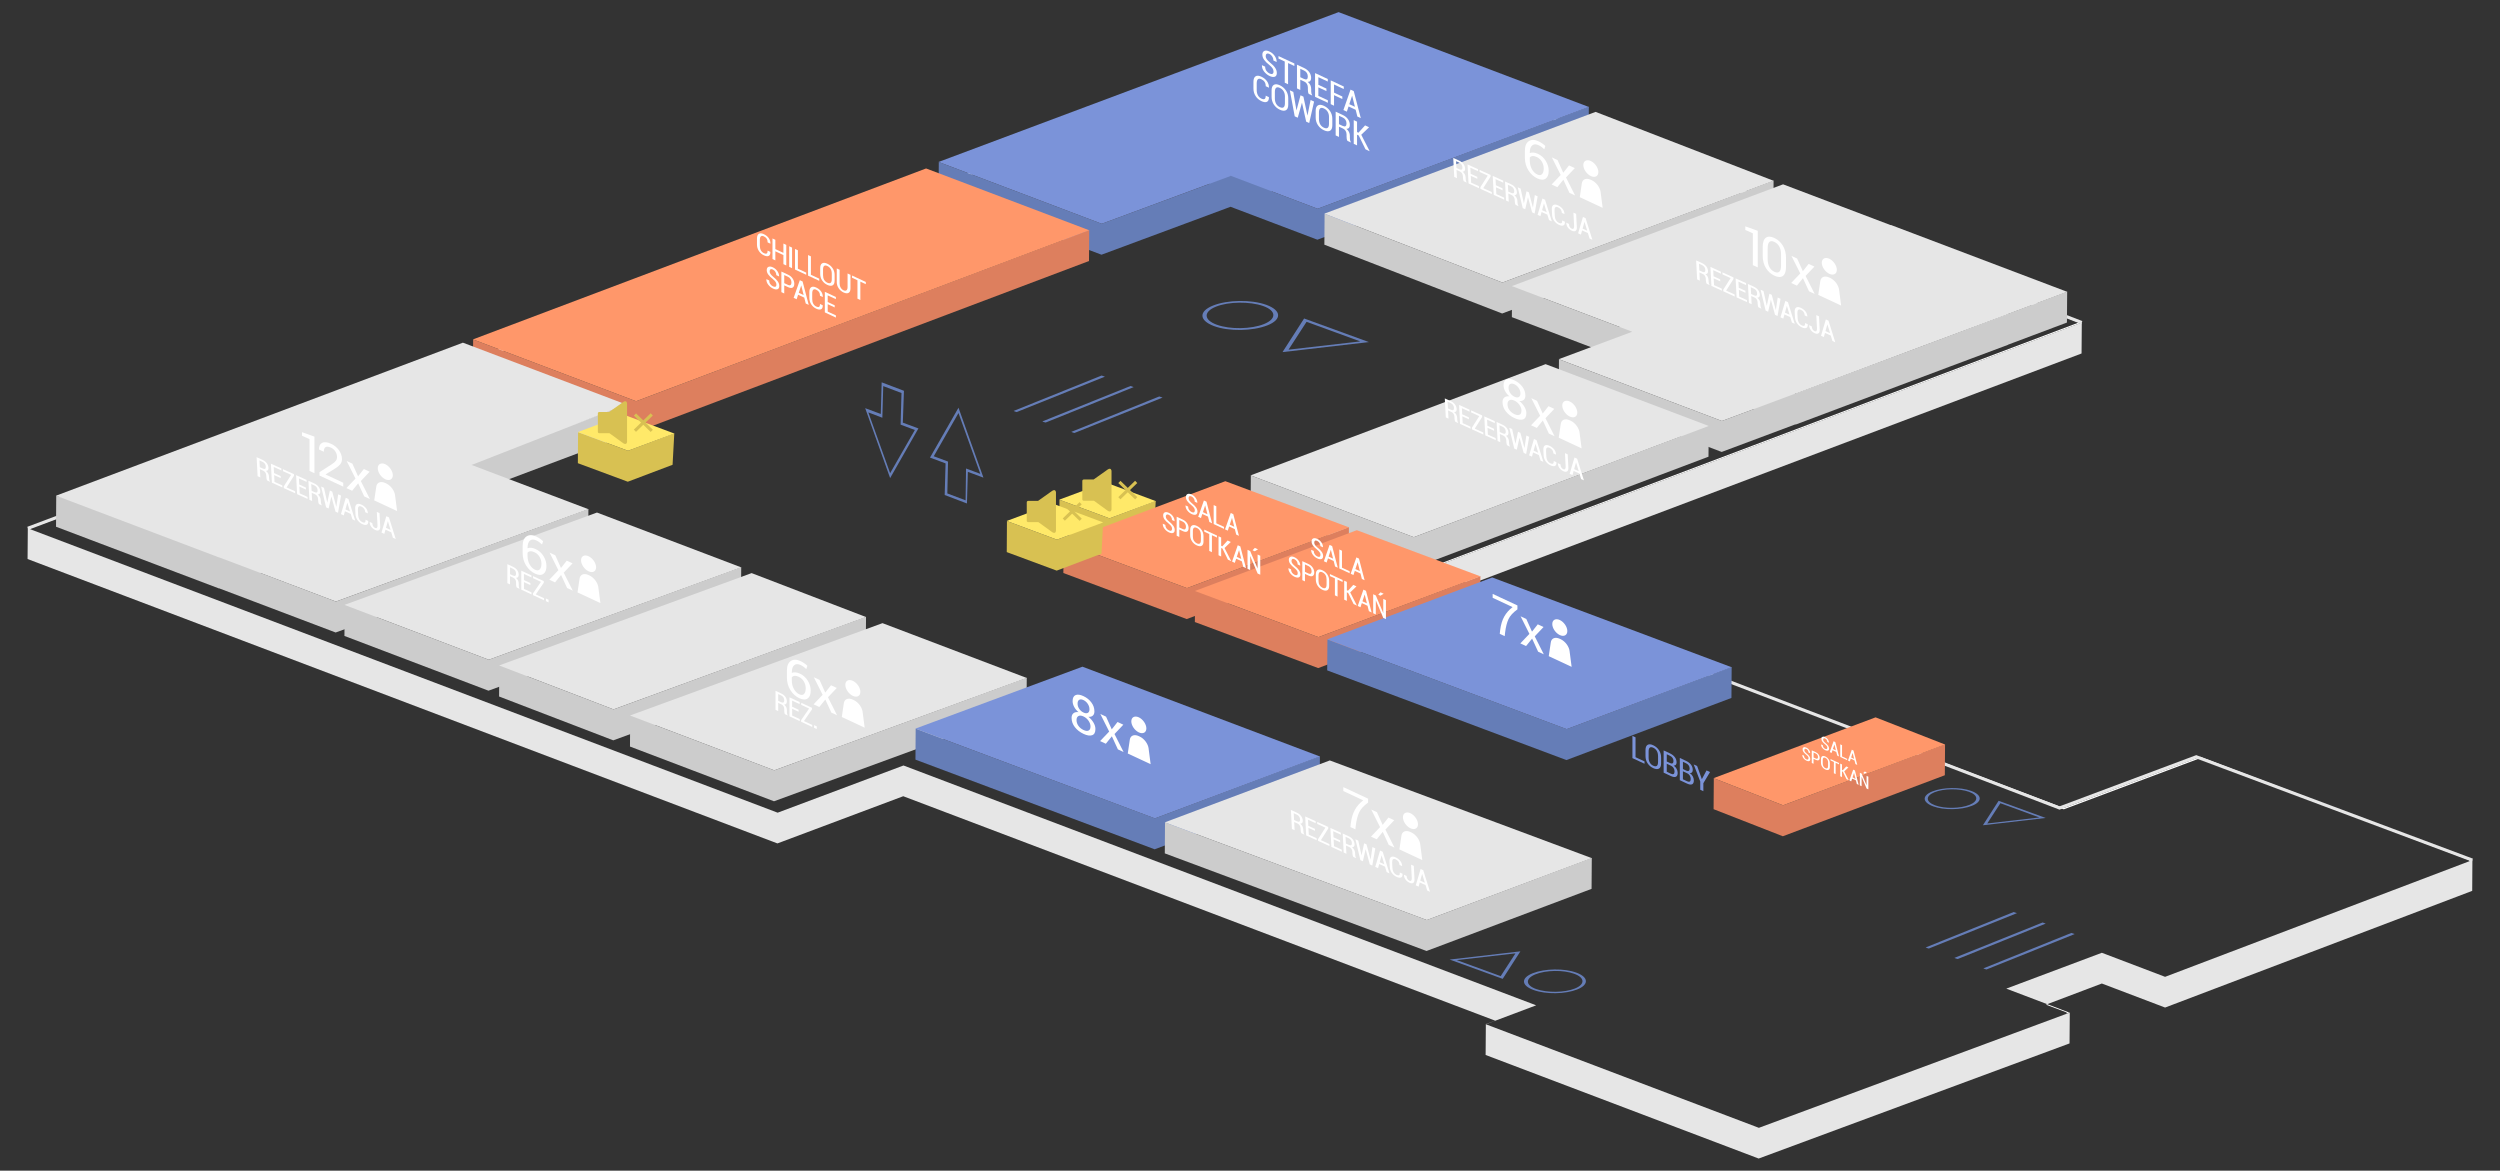 <?xml version="1.0" encoding="UTF-8"?>
<svg id="uuid-a67f7560-14d3-4d57-aa57-7c57ded40c59" data-name="PIETRO3" xmlns="http://www.w3.org/2000/svg" viewBox="0 0 1255.8 588.05">
  <rect x="0" y="0" width="1255.8" height="588.05" fill="#333333" stroke="none"/>
  <defs>
    <style>
      .uuid-0ae4a9bd-ac76-4db1-9f08-875faca1ee85 {
        fill: #e6e6e6;
      }

      .uuid-dc84f7e5-36e7-4c67-8c1f-948d7bf73e6c {
        fill: #fff;
      }

      .uuid-fbb0a36c-579b-491d-b261-b84b6ee42d7a {
        fill: #ffe969;
      }

      .uuid-63dce4a1-2827-4c1a-a2b0-0d26d639eb50 {
        fill: #ff976a;
      }

      .uuid-52f770f0-7443-4bf8-9268-670fcd9170f1 {
        fill: #657db7;
      }

      .uuid-fc956a56-f322-4703-b6dc-a3f7da9c47b9 {
        fill: #d8c152;
      }

      .uuid-55c79af1-50d9-4337-8855-13db357830dd {
        fill: #ccc;
      }

      .uuid-e2a487ff-9983-464b-a1af-4f5f1359f8a3 {
        fill: #dd7f5e;
      }

      .uuid-10e7b3e9-f172-4291-a52a-fe398ded66fb {
        fill: #7b93d9;
      }
    </style>
  </defs>
  <polygon class="uuid-fc956a56-f322-4703-b6dc-a3f7da9c47b9" points="557.31 260.38 532.2 251.04 532.11 266.62 557.2 275.93 579.69 267.43 580.55 251.6 557.31 260.38"/>
  <polygon class="uuid-fbb0a36c-579b-491d-b261-b84b6ee42d7a" points="555.33 242.32 532.09 250.99 557.31 260.38 580.55 251.71 555.33 242.32"/>
  <polygon class="uuid-0ae4a9bd-ac76-4db1-9f08-875faca1ee85" points="14.12 265.32 13.97 265.38 13.97 265.27 14.12 265.32"/>
  <polygon class="uuid-0ae4a9bd-ac76-4db1-9f08-875faca1ee85" points="771.65 504.99 746.37 514.51 746.37 514.39 751.07 512.71 453.72 399.96 390.51 423.67 13.85 280.81 13.97 265.38 390.63 408.23 453.84 384.52 771.65 504.99"/>
  <polygon class="uuid-0ae4a9bd-ac76-4db1-9f08-875faca1ee85" points="671.75 17.7 377.5 128.49 671.19 17.14 806.58 69.73 671.75 17.7"/>
  <polygon class="uuid-0ae4a9bd-ac76-4db1-9f08-875faca1ee85" points="1034.54 405.88 977.98 384.25 1034.72 405.82 1034.54 405.88"/>
  <polygon class="uuid-0ae4a9bd-ac76-4db1-9f08-875faca1ee85" points="1039.47 508.65 1039.69 508.57 1039.57 524.13 883.41 581.96 746.26 529.94 746.37 514.51 883.52 566.53 1039.57 508.69 1039.47 508.65"/>
  <polygon class="uuid-0ae4a9bd-ac76-4db1-9f08-875faca1ee85" points="1045.61 177.56 739.63 293.06 739.28 293.2 718.73 285.4 719.18 285.23 1045.73 162.02 1045.61 177.56"/>
  <polygon class="uuid-0ae4a9bd-ac76-4db1-9f08-875faca1ee85" points="1121.32 386.92 1105.14 380.87 1105.24 380.82 1121.32 386.92"/>
  <polygon class="uuid-0ae4a9bd-ac76-4db1-9f08-875faca1ee85" points="1241.94 431.95 1241.94 432.06 1241.84 447.5 1087.57 506.11 1055.8 494.04 1028.36 504.42 1007.8 496.61 1055.8 478.6 1087.57 490.68 1240.38 432.62 1240.5 432.57 1241.75 432.03 1241.8 432.01 1241.94 431.95"/>
  <polygon class="uuid-dc84f7e5-36e7-4c67-8c1f-948d7bf73e6c" points="1028.36 504.42 1039.47 508.65 1038.13 509.13 1038.13 508.57 1027.72 504.67 1028.36 504.42"/>
  <polygon class="uuid-dc84f7e5-36e7-4c67-8c1f-948d7bf73e6c" points="1045.73 162.02 719.18 285.23 718.73 285.4 718.73 285.74 717.62 285.29 1044.17 162.02 806.58 69.73 671.75 17.7 377.5 128.49 125.95 223.87 15.53 265.27 15.53 265.82 14.12 265.32 145.75 215.82 145.73 215.76 145.41 215.15 671.19 17.14 1045.73 162.02"/>
  <polygon class="uuid-dc84f7e5-36e7-4c67-8c1f-948d7bf73e6c" points="1241.84 432.06 1240.5 432.57 1240.38 432.61 1240.38 432.06 1121.32 386.92 1105.14 380.87 1036.67 406.55 1034.72 405.82 1034.54 405.88 977.98 384.25 738.88 293.34 739.28 293.2 811.83 320.69 1035.61 405.48 1036.67 405.88 1104.24 380.53 1105.24 380.15 1235.04 429.48 1241.75 432.03 1241.84 432.06"/>
  <polygon class="uuid-0ae4a9bd-ac76-4db1-9f08-875faca1ee85" points="1241.68 432.8 1241.53 432.75 1234.76 430.21 1103.23 380.99 1034.53 406.72 1034.26 406.61 718.45 285.8 719.01 284.33 739.91 292.32 812.11 319.95 1034.54 405.04 1035.34 404.74 1103.23 379.31 1121.6 386.18 1242.21 431.32 1241.68 432.8"/>
  <rect class="uuid-0ae4a9bd-ac76-4db1-9f08-875faca1ee85" x="857.95" y="-110.57" width="1.57" height="400.86" transform="translate(465.75 858.67) rotate(-68.9)"/>
  <polygon class="uuid-0ae4a9bd-ac76-4db1-9f08-875faca1ee85" points="14.23 266.12 13.71 264.64 13.85 264.58 671.47 16.97 672.03 18.44 377.77 129.23 14.23 266.12"/>
  <path class="uuid-52f770f0-7443-4bf8-9268-670fcd9170f1" d="m481.47,204.8l12.53,35.13-7.83-2.91-.45,15.89-11.19-4.25.45-15.89-7.83-2.91,14.32-25.06Zm3.8,30.54l7.16,2.68-10.96-30.54-12.42,21.7,7.16,2.68-.34,16,9.17,3.47.22-16"/>
  <path class="uuid-52f770f0-7443-4bf8-9268-670fcd9170f1" d="m453.51,212.3l7.83,2.91-14.21,24.95-12.53-35.13,7.83,2.91.45-15.89,11.19,4.25-.56,16Zm-17.34-5.15l10.96,30.54,12.42-21.7-7.16-2.68.45-15.89-9.17-3.47-.45,15.89-7.05-2.68"/>
  <path class="uuid-52f770f0-7443-4bf8-9268-670fcd9170f1" d="m990.2,397.3c5.53,2.03,5.69,5.37.33,7.48s-14.07,2.28-19.52.24-5.61-5.37-.33-7.48c5.29-2.11,13.99-2.28,19.52-.24Zm-18.13,7.24c4.88,1.79,12.6,1.63,17.24-.24,4.64-1.87,4.55-4.88-.33-6.59-4.88-1.71-12.6-1.63-17.24.24s-4.47,4.88.33,6.59"/>
  <path class="uuid-52f770f0-7443-4bf8-9268-670fcd9170f1" d="m1003.94,402.26l23.66,8.62-31.55,3.66,7.89-12.28Zm.89,1.22l-6.59,10.16,26.18-3.01-19.6-7.16"/>
  <path class="uuid-52f770f0-7443-4bf8-9268-670fcd9170f1" d="m770.31,497.29c-6.23-2.29-6.41-6.04-.37-8.42,6.04-2.38,15.84-2.56,21.97-.27s6.32,6.04.37,8.42c-5.95,2.38-15.75,2.56-21.97.27Zm20.42-8.15c-5.49-2.01-14.19-1.83-19.41.27s-5.13,5.49.37,7.42c5.49,1.92,14.19,1.83,19.41-.27,5.22-2.11,5.04-5.49-.37-7.42"/>
  <path class="uuid-52f770f0-7443-4bf8-9268-670fcd9170f1" d="m754.84,491.7l-26.64-9.7,35.52-4.12-8.88,13.82Zm-1.01-1.37l7.42-11.44-29.48,3.39,22.06,8.06"/>
  <path class="uuid-52f770f0-7443-4bf8-9268-670fcd9170f1" d="m636.17,153.15c7.61,2.8,7.83,7.38.45,10.29-7.38,2.91-19.35,3.13-26.85.34-7.5-2.8-7.72-7.38-.45-10.29,7.27-2.91,19.24-3.13,26.85-.34Zm-24.95,9.96c6.71,2.46,17.34,2.24,23.72-.34,6.38-2.57,6.26-6.71-.45-9.06-6.71-2.35-17.34-2.24-23.72.34-6.38,2.57-6.15,6.71.45,9.06"/>
  <path class="uuid-52f770f0-7443-4bf8-9268-670fcd9170f1" d="m655.08,159.98l32.55,11.86-43.4,5.03,10.85-16.89Zm1.23,1.68l-9.06,13.98,36.02-4.14-26.96-9.84"/>
  <polygon class="uuid-52f770f0-7443-4bf8-9268-670fcd9170f1" points="1013.18 458.69 968.88 476.47 968.09 476.25 967.31 475.91 1011.5 458.13 1013.18 458.69"/>
  <polygon class="uuid-52f770f0-7443-4bf8-9268-670fcd9170f1" points="1042.15 469.2 997.85 486.99 997.07 486.76 996.28 486.43 1040.47 468.64 1042.15 469.2"/>
  <polygon class="uuid-52f770f0-7443-4bf8-9268-670fcd9170f1" points="1027.61 463.94 983.42 481.73 982.52 481.51 981.74 481.17 1026.04 463.38 1027.61 463.94"/>
  <polygon class="uuid-52f770f0-7443-4bf8-9268-670fcd9170f1" points="555.03 189.19 510.73 206.98 509.94 206.76 509.16 206.42 553.35 188.64 555.03 189.19"/>
  <polygon class="uuid-52f770f0-7443-4bf8-9268-670fcd9170f1" points="584 199.71 539.7 217.5 538.92 217.27 538.13 216.94 582.32 199.15 584 199.71"/>
  <polygon class="uuid-52f770f0-7443-4bf8-9268-670fcd9170f1" points="569.46 194.45 525.27 212.24 524.37 212.02 523.59 211.68 567.89 193.89 569.46 194.45"/>
  <polygon class="uuid-52f770f0-7443-4bf8-9268-670fcd9170f1" points="661.86 104.86 638.75 96.1 754.25 52.58 754.36 37.03 618.24 88.32 607.66 84.31 607.6 92.33 553.41 112.4 471.57 81.4 471.46 96.95 553.3 127.95 618.13 103.87 661.75 120.41 797.98 69.17 798.1 53.62 661.86 104.86"/>
  <polygon class="uuid-10e7b3e9-f172-4291-a52a-fe398ded66fb" points="798.1 53.73 754.35 37.14 754.36 37.14 672.4 6.09 471.46 81.35 553.41 112.4 618.3 88.34 661.86 104.86 798.1 53.73"/>
  <polygon class="uuid-55c79af1-50d9-4337-8855-13db357830dd" points="754.68 141.93 665.37 107.37 665.26 122.92 754.57 157.48 890.8 106.24 890.91 90.69 754.68 141.93"/>
  <polygon class="uuid-0ae4a9bd-ac76-4db1-9f08-875faca1ee85" points="801.49 56.2 665.26 107.32 754.68 141.93 890.91 90.81 801.49 56.2"/>
  <g>
    <path class="uuid-dc84f7e5-36e7-4c67-8c1f-948d7bf73e6c" d="m772.84,70.98c.63.29,1.26.66,1.88,1.09.62.43,1.13.85,1.53,1.26l-.53,1.66c-.41-.4-.84-.77-1.29-1.12s-.98-.65-1.59-.94c-1.31-.61-2.37-.58-3.18.1-.8.68-1.21,1.86-1.21,3.56v.29c.54-.22,1.16-.3,1.85-.24.7.06,1.44.27,2.24.65,1.64.77,2.95,1.95,3.93,3.54.98,1.59,1.47,3.26,1.47,5,0,1.9-.52,3.21-1.56,3.93s-2.43.67-4.16-.14c-1.8-.84-3.29-2.19-4.47-4.04-1.18-1.86-1.77-3.97-1.77-6.35v-3.51c0-2.36.66-3.96,1.97-4.82,1.31-.85,2.94-.83,4.89.08Zm-.85,7.91c-.85-.4-1.58-.56-2.17-.5-.6.07-1.05.31-1.37.74v1.49c0,1.69.36,3.16,1.07,4.41.72,1.25,1.61,2.13,2.69,2.63,1.02.47,1.81.41,2.38-.18.57-.6.85-1.53.85-2.81,0-1.21-.3-2.35-.92-3.42-.61-1.07-1.46-1.85-2.54-2.36Z"/>
    <path class="uuid-dc84f7e5-36e7-4c67-8c1f-948d7bf73e6c" d="m785.24,86.79l2.91-3.69,2.91,1.35-4.43,4.69,4.56,9.04-2.85-1.33-3.03-6.58-3.03,3.75-2.88-1.34,4.56-4.78-4.44-8.83,2.87,1.34,2.87,6.38Z"/>
  </g>
  <path class="uuid-dc84f7e5-36e7-4c67-8c1f-948d7bf73e6c" d="m799.11,88.45c2.09.97,3.78.07,3.78-2.02s-1.7-4.57-3.78-5.55c-2.09-.97-3.78-.07-3.78,2.02s1.7,4.57,3.78,5.55Z"/>
  <path class="uuid-dc84f7e5-36e7-4c67-8c1f-948d7bf73e6c" d="m804.05,96.63c-.26-2.41-2.19-5.03-4.49-6.1l-.5-.23c-2.3-1.07-4.23-.25-4.49,1.9l-1.01,6.85,11.49,5.36-1.01-7.77Z"/>
  <g>
    <path class="uuid-10e7b3e9-f172-4291-a52a-fe398ded66fb" d="m821.56,380.36l4.52,2.11v1.18l-6.08-2.83v-11.17l1.56.73v9.99Z"/>
    <path class="uuid-10e7b3e9-f172-4291-a52a-fe398ded66fb" d="m834.4,383.49c0,1.33-.36,2.19-1.07,2.59-.72.41-1.68.33-2.88-.23-1.19-.55-2.13-1.36-2.83-2.43-.7-1.07-1.05-2.26-1.05-3.59v-3.07c0-1.32.35-2.19,1.05-2.61.7-.42,1.64-.36,2.82.2,1.2.56,2.16,1.38,2.88,2.46.72,1.08,1.08,2.28,1.08,3.61v3.07Zm-1.55-3.81c0-.97-.21-1.81-.62-2.5-.42-.7-1.01-1.23-1.78-1.59-.75-.35-1.32-.36-1.72-.05-.4.32-.6.96-.6,1.93v3.09c0,.98.2,1.82.61,2.52s.98,1.22,1.73,1.56c.77.36,1.37.38,1.78.07s.62-.96.62-1.95v-3.09Z"/>
    <path class="uuid-10e7b3e9-f172-4291-a52a-fe398ded66fb" d="m835.68,388.12v-11.17l3.09,1.44c1.07.5,1.91,1.14,2.51,1.92.6.78.9,1.67.9,2.68,0,.52-.13.92-.39,1.21-.26.28-.62.41-1.09.38.65.41,1.15.95,1.5,1.62.35.67.53,1.35.53,2.04,0,1.03-.3,1.67-.89,1.94-.59.26-1.41.15-2.44-.33l-3.71-1.73Zm1.56-5.6l1.77.83c.5.22.89.24,1.18.06.28-.18.43-.55.43-1.12,0-.61-.16-1.15-.47-1.6-.31-.45-.77-.82-1.37-1.1l-1.53-.71v3.64Zm0,1.12v4.03l2.16,1.01c.56.26,1,.29,1.3.1s.46-.61.46-1.25-.15-1.17-.45-1.68c-.3-.51-.72-.9-1.26-1.17l-.08-.04-2.12-.99Z"/>
    <path class="uuid-10e7b3e9-f172-4291-a52a-fe398ded66fb" d="m843.8,391.91v-11.17l3.09,1.44c1.07.5,1.91,1.14,2.51,1.92.6.78.9,1.67.9,2.68,0,.52-.13.92-.39,1.21-.26.28-.62.41-1.09.38.65.41,1.15.95,1.5,1.62.35.67.53,1.35.53,2.04,0,1.03-.3,1.67-.89,1.94-.59.26-1.41.15-2.44-.33l-3.71-1.73Zm1.56-5.6l1.77.83c.5.22.89.24,1.18.06s.43-.55.43-1.12c0-.61-.16-1.15-.47-1.6-.31-.45-.77-.82-1.37-1.1l-1.53-.72v3.64Zm0,1.12v4.03l2.16,1c.56.26,1,.3,1.3.1.31-.2.46-.61.46-1.25s-.15-1.17-.45-1.68-.72-.9-1.26-1.17l-.08-.04-2.12-.99Z"/>
    <path class="uuid-10e7b3e9-f172-4291-a52a-fe398ded66fb" d="m854.85,391.34l.05.02,2.33-4.36,1.75.82-3.35,5.59v4.02l-1.56-.73v-4.14l-3.29-8.57,1.73.81,2.34,6.54Z"/>
  </g>
  <polygon class="uuid-55c79af1-50d9-4337-8855-13db357830dd" points="1038.38 146.47 980.19 168.35 901.95 197.62 834.42 172.04 949.88 128.62 949.99 113.07 813.75 164.31 759.55 143.76 759.44 159.31 813.64 179.86 881.21 205.38 864.94 211.47 783.1 180.47 782.99 196.02 864.83 227.02 901.84 213.17 902.04 213.25 980.12 183.89 1008.67 173.21 1008.67 173.15 1038.27 162.02 1038.38 146.47"/>
  <polygon class="uuid-0ae4a9bd-ac76-4db1-9f08-875faca1ee85" points="1008.67 157.73 1038.38 146.58 949.99 113.07 949.84 113.13 895.67 92.59 759.44 143.71 813.75 164.31 813.75 164.31 819.91 166.63 782.99 180.42 864.94 211.47 901.99 197.64 902.15 197.7 966.9 173.4 1008.78 157.77 1008.67 157.73"/>
  <g>
    <path class="uuid-dc84f7e5-36e7-4c67-8c1f-948d7bf73e6c" d="m731.64,85.38l.21,4.11-1.36-.62-.5-9.54,2.88,1.31c.94.43,1.68.99,2.21,1.69.54.7.83,1.49.88,2.36.03.5-.07.88-.29,1.14-.22.26-.55.4-.99.4.51.39.89.83,1.13,1.32.24.49.38,1.01.41,1.58l.04.83c.01.29.06.58.13.86.07.28.18.52.34.73v.15s-1.4-.64-1.4-.64c-.16-.21-.27-.48-.33-.8-.06-.32-.1-.63-.12-.95l-.04-.81c-.03-.53-.18-1.01-.45-1.44-.27-.43-.63-.74-1.07-.94l-1.69-.77Zm-.05-1.02l1.45.66c.56.26.97.3,1.23.13.25-.17.37-.52.34-1.05-.03-.55-.18-1.03-.46-1.45-.28-.42-.68-.75-1.21-.99l-1.52-.69.18,3.4Z"/>
    <path class="uuid-dc84f7e5-36e7-4c67-8c1f-948d7bf73e6c" d="m742.12,89.84l-3.32-1.51.18,3.42,3.91,1.78.05,1.01-5.27-2.4-.5-9.54,5.24,2.38.05,1.02-3.88-1.76.16,3.07,3.32,1.51.05,1.02Z"/>
    <path class="uuid-dc84f7e5-36e7-4c67-8c1f-948d7bf73e6c" d="m745.06,94.52l4.26,1.94.05,1.01-5.72-2.6-.04-.82,3.71-5.83-4.08-1.86-.05-1.02,5.54,2.52.04.79-3.72,5.86Z"/>
    <path class="uuid-dc84f7e5-36e7-4c67-8c1f-948d7bf73e6c" d="m754.78,95.6l-3.32-1.51.18,3.42,3.91,1.78.05,1.01-5.27-2.4-.5-9.54,5.24,2.38.05,1.02-3.87-1.76.16,3.07,3.32,1.51.05,1.02Z"/>
    <path class="uuid-dc84f7e5-36e7-4c67-8c1f-948d7bf73e6c" d="m757.66,97.23l.21,4.11-1.36-.62-.5-9.54,2.88,1.31c.94.43,1.68.99,2.21,1.69.54.7.83,1.49.87,2.36.03.5-.07.88-.29,1.14-.22.26-.55.4-.98.4.51.39.89.83,1.13,1.32.24.48.38,1.01.41,1.58l.04.83c.01.29.06.58.13.86.07.28.18.52.34.73v.15s-1.4-.64-1.4-.64c-.16-.21-.27-.48-.33-.79-.06-.32-.1-.63-.12-.95l-.04-.81c-.03-.53-.18-1.01-.45-1.44-.27-.43-.63-.74-1.08-.94l-1.69-.77Zm-.05-1.02l1.45.66c.56.26.97.3,1.23.13.25-.17.37-.52.34-1.05-.03-.55-.18-1.03-.46-1.45-.28-.42-.68-.75-1.21-1l-1.52-.69.18,3.4Z"/>
    <path class="uuid-dc84f7e5-36e7-4c67-8c1f-948d7bf73e6c" d="m770.01,104.17l.04.02.91-6.21,1.43.65-1.51,8.63-1.26-.57-2.06-7.55-.04-.02-1.36,5.99-1.26-.57-2.51-10.46,1.44.65,1.63,7.35.04.02,1.29-6.02,1.19.54,2.01,7.54Z"/>
    <path class="uuid-dc84f7e5-36e7-4c67-8c1f-948d7bf73e6c" d="m777.28,107.82l-2.92-1.33-.58,2.09-1.42-.65,2.43-8.21,1.32.6,3.41,10.87-1.42-.65-.83-2.73Zm-2.67-2.24l2.31,1.05-1.33-4.39-.04-.02-.94,3.36Z"/>
    <path class="uuid-dc84f7e5-36e7-4c67-8c1f-948d7bf73e6c" d="m786.05,111.36l.02.04c.07.95-.16,1.56-.69,1.82-.53.27-1.28.18-2.25-.26-1-.46-1.82-1.13-2.45-2.03-.63-.9-.97-1.91-1.03-3.04l-.14-2.65c-.06-1.13.19-1.88.74-2.24.55-.37,1.32-.33,2.31.12,1,.45,1.79,1.06,2.38,1.82.59.76.9,1.62.93,2.58v.03s-1.32-.6-1.32-.6c-.04-.68-.21-1.25-.54-1.71-.32-.46-.79-.83-1.39-1.11-.6-.27-1.05-.26-1.36.03-.3.29-.43.85-.39,1.67l.14,2.67c.04.83.24,1.54.6,2.14.36.59.85,1.03,1.46,1.31.59.27,1.02.31,1.3.13.28-.18.4-.62.36-1.32l1.31.6Z"/>
    <path class="uuid-dc84f7e5-36e7-4c67-8c1f-948d7bf73e6c" d="m790.36,106.81l1.37.62.35,6.72c.05.9-.16,1.51-.62,1.82-.47.31-1.08.29-1.86-.06-.83-.38-1.51-.92-2.02-1.61-.51-.7-.78-1.49-.81-2.4l.02-.03,1.31.6c.03.62.18,1.13.43,1.53.25.41.6.71,1.02.9.37.17.67.13.88-.11.22-.24.31-.67.28-1.26l-.35-6.72Z"/>
    <path class="uuid-dc84f7e5-36e7-4c67-8c1f-948d7bf73e6c" d="m797.64,117.08l-2.92-1.33-.58,2.09-1.42-.65,2.43-8.21,1.32.6,3.41,10.87-1.42-.65-.83-2.73Zm-2.67-2.24l2.31,1.05-1.33-4.39-.04-.02-.94,3.36Z"/>
  </g>
  <g>
    <path class="uuid-dc84f7e5-36e7-4c67-8c1f-948d7bf73e6c" d="m639.71,35.92c0-.55-.16-1.07-.47-1.57-.31-.5-.86-1.07-1.65-1.73-1.12-.87-1.98-1.72-2.58-2.56-.6-.83-.9-1.71-.9-2.62s.33-1.56,1-1.86c.66-.3,1.51-.21,2.55.28,1.1.51,1.99,1.27,2.66,2.25.67.99.99,1.99.97,3l-.02.04-1.6-.75c0-.7-.19-1.35-.56-1.96-.37-.6-.86-1.05-1.47-1.33-.59-.28-1.05-.3-1.37-.08-.32.22-.49.61-.49,1.17,0,.52.17,1.03.52,1.53.34.5.92,1.09,1.74,1.77,1.09.86,1.92,1.71,2.48,2.55.57.84.85,1.71.85,2.63,0,.97-.33,1.59-1,1.86-.67.26-1.55.14-2.63-.36-1.05-.49-1.96-1.23-2.74-2.21-.78-.99-1.15-2.05-1.12-3.2l.02-.04,1.61.75c0,.81.22,1.51.64,2.11.43.6.96,1.05,1.59,1.34.62.29,1.1.34,1.45.16s.52-.57.52-1.15Z"/>
    <path class="uuid-dc84f7e5-36e7-4c67-8c1f-948d7bf73e6c" d="m650.18,33.15l-3.16-1.47v10.65l-1.67-.78v-10.65l-3.14-1.46v-1.28l7.97,3.72v1.28Z"/>
    <path class="uuid-dc84f7e5-36e7-4c67-8c1f-948d7bf73e6c" d="m653.16,40.05v5.14l-1.66-.78v-11.92l3.51,1.64c1.15.53,2.03,1.24,2.66,2.12s.94,1.86.94,2.95c0,.62-.15,1.1-.44,1.43s-.71.5-1.26.5c.61.49,1.05,1.04,1.32,1.65.27.61.41,1.27.41,1.98v1.04c0,.37.04.72.11,1.07.07.35.2.65.38.91v.19l-1.71-.8c-.18-.27-.31-.6-.36-.99-.06-.4-.09-.79-.09-1.18v-1.01c0-.67-.15-1.27-.46-1.8-.31-.53-.74-.92-1.28-1.18l-2.06-.96Zm0-1.27l1.77.83c.69.32,1.2.38,1.52.17.33-.21.49-.65.49-1.32s-.16-1.29-.48-1.81c-.32-.53-.8-.94-1.45-1.24l-1.85-.86v4.24Z"/>
    <path class="uuid-dc84f7e5-36e7-4c67-8c1f-948d7bf73e6c" d="m666.29,45.77l-4.05-1.89v4.28l4.77,2.22v1.26l-6.43-3v-11.93l6.39,2.98v1.28l-4.73-2.2v3.84l4.05,1.89v1.27Z"/>
    <path class="uuid-dc84f7e5-36e7-4c67-8c1f-948d7bf73e6c" d="m674.28,49.74l-4.17-1.94v5.3l-1.66-.78v-11.93l6.55,3.06v1.28l-4.89-2.28v4.08l4.17,1.95v1.27Z"/>
    <path class="uuid-dc84f7e5-36e7-4c67-8c1f-948d7bf73e6c" d="m680.97,55.14l-3.56-1.66-.86,2.61-1.73-.81,3.58-10.26,1.61.75,3.55,13.58-1.73-.81-.86-3.42Zm-3.19-2.81l2.82,1.31-1.38-5.49-.05-.02-1.39,4.2Z"/>
    <path class="uuid-dc84f7e5-36e7-4c67-8c1f-948d7bf73e6c" d="m637.39,48.79l.02.06c.02,1.19-.31,1.94-.98,2.28-.68.33-1.61.23-2.79-.33-1.22-.57-2.2-1.42-2.92-2.54-.73-1.12-1.09-2.39-1.09-3.81v-3.31c0-1.41.36-2.34,1.07-2.8s1.68-.41,2.88.16c1.22.57,2.17,1.33,2.85,2.28.68.95,1.01,2.03.99,3.23l-.02.04-1.6-.75c0-.85-.18-1.56-.56-2.14-.37-.57-.93-1.03-1.67-1.38-.73-.34-1.3-.33-1.7.03-.4.36-.6,1.06-.6,2.09v3.33c0,1.04.21,1.93.62,2.67.41.74.99,1.29,1.74,1.64.72.34,1.26.39,1.62.16s.54-.78.54-1.65l1.6.74Z"/>
    <path class="uuid-dc84f7e5-36e7-4c67-8c1f-948d7bf73e6c" d="m647.11,52.59c0,1.41-.38,2.34-1.15,2.77s-1.79.35-3.07-.25c-1.27-.59-2.28-1.46-3.02-2.59-.75-1.14-1.12-2.42-1.12-3.83v-3.28c0-1.41.37-2.34,1.12-2.79.75-.45,1.75-.38,3.01.21,1.28.6,2.31,1.47,3.08,2.63s1.15,2.44,1.15,3.85v3.28Zm-1.66-4.07c0-1.04-.22-1.93-.67-2.68s-1.08-1.31-1.91-1.7c-.8-.37-1.41-.39-1.84-.05-.43.34-.64,1.03-.64,2.06v3.3c0,1.05.22,1.94.65,2.69.43.74,1.04,1.3,1.84,1.67.82.38,1.46.41,1.9.08.44-.33.66-1.02.66-2.08v-3.3Z"/>
    <path class="uuid-dc84f7e5-36e7-4c67-8c1f-948d7bf73e6c" d="m656.74,57.95l.05.02,1.55-7.76,1.75.81-2.45,10.79-1.53-.71-2.08-9.43-.05-.02-2.09,7.49-1.53-.71-2.45-13.07,1.75.82,1.56,9.19.05.02,2.01-7.53,1.45.68,2.02,9.42Z"/>
    <path class="uuid-dc84f7e5-36e7-4c67-8c1f-948d7bf73e6c" d="m669.25,62.91c0,1.42-.38,2.34-1.15,2.77s-1.79.35-3.07-.25c-1.27-.59-2.28-1.46-3.02-2.59s-1.12-2.41-1.12-3.83v-3.28c0-1.41.38-2.34,1.12-2.79s1.75-.38,3.01.21c1.28.6,2.31,1.47,3.08,2.63.77,1.15,1.15,2.44,1.15,3.85v3.28Zm-1.66-4.07c0-1.04-.22-1.93-.67-2.67-.45-.75-1.08-1.31-1.91-1.7-.8-.37-1.41-.39-1.84-.05-.43.34-.64,1.03-.64,2.06v3.3c0,1.05.22,1.94.65,2.69.43.74,1.05,1.3,1.84,1.67.82.38,1.46.41,1.9.08.44-.33.66-1.03.66-2.08v-3.3Z"/>
    <path class="uuid-dc84f7e5-36e7-4c67-8c1f-948d7bf73e6c" d="m672.59,63.65v5.14l-1.66-.78v-11.92l3.51,1.64c1.15.54,2.03,1.24,2.66,2.12.63.88.94,1.86.94,2.95,0,.62-.15,1.1-.44,1.43s-.71.5-1.26.5c.61.49,1.05,1.04,1.32,1.65.27.61.41,1.26.41,1.97v1.04c0,.37.04.72.11,1.07.07.35.2.66.38.91v.19l-1.71-.8c-.18-.27-.31-.6-.36-.99-.06-.4-.09-.79-.09-1.18v-1.01c0-.67-.15-1.27-.46-1.8-.31-.53-.74-.92-1.28-1.18l-2.06-.96Zm0-1.27l1.77.83c.69.32,1.2.38,1.52.17.33-.21.49-.65.49-1.32s-.16-1.29-.48-1.81c-.32-.53-.8-.94-1.45-1.24l-1.85-.86v4.24Z"/>
    <path class="uuid-dc84f7e5-36e7-4c67-8c1f-948d7bf73e6c" d="m682.49,68.04l-.82-.38v5.37l-1.66-.78v-11.93l1.66.78v5.23l.71.33,3.33-3.68,2.01.94-3.93,3.77,4.24,8.3-2.11-.99-3.42-6.96Z"/>
  </g>
  <polygon class="uuid-e2a487ff-9983-464b-a1af-4f5f1359f8a3" points="319.51 201.54 237.67 170.53 237.56 186.08 319.4 217.08 547.03 131.11 547.14 115.56 319.51 201.54"/>
  <polygon class="uuid-63dce4a1-2827-4c1a-a2b0-0d26d639eb50" points="465.19 84.62 237.56 170.49 319.51 201.54 547.14 115.67 465.19 84.62"/>
  <polygon class="uuid-55c79af1-50d9-4337-8855-13db357830dd" points="314.48 203.18 127.94 273.12 28.25 249.04 28.14 264.59 109.98 295.59 110.1 295.54 168.61 317.72 295.45 271.22 295.57 255.67 168.72 302.17 130.74 287.77 314.37 218.62 314.48 203.18"/>
  <polygon class="uuid-0ae4a9bd-ac76-4db1-9f08-875faca1ee85" points="314.48 203.18 232.53 172.13 28.14 248.99 110.09 280.04 110.17 280.01 168.72 302.17 295.57 255.78 236.88 233.56 314.48 203.18"/>
  <polygon class="uuid-55c79af1-50d9-4337-8855-13db357830dd" points="245.49 331.4 173.14 303.9 173.02 319.45 245.38 346.95 372.22 300.44 372.33 284.89 245.49 331.4"/>
  <polygon class="uuid-0ae4a9bd-ac76-4db1-9f08-875faca1ee85" points="299.87 257.46 173.02 303.85 245.49 331.4 372.33 285 299.87 257.46"/>
  <g>
    <path class="uuid-dc84f7e5-36e7-4c67-8c1f-948d7bf73e6c" d="m157.96,237.71l-2.49-1.16v-15.97l-3.77-1.7v-1.79l6.25,2.23v18.4Z"/>
    <path class="uuid-dc84f7e5-36e7-4c67-8c1f-948d7bf73e6c" d="m172.43,244.45l-11.93-5.56v-1.72l6.03-3.87c1.08-.7,1.81-1.32,2.19-1.85.38-.53.58-1.16.58-1.91,0-.92-.27-1.82-.8-2.69-.54-.88-1.25-1.52-2.13-1.93-1.27-.59-2.21-.7-2.81-.33-.6.37-.9,1.15-.9,2.33l-2.39-1.11-.03-.09c-.04-1.6.48-2.69,1.58-3.26,1.09-.57,2.61-.4,4.55.5,1.65.77,2.97,1.87,3.95,3.29.98,1.42,1.47,2.88,1.47,4.37,0,1-.3,1.87-.89,2.6-.59.73-1.43,1.42-2.49,2.08l-4.84,3,.02.07,8.84,4.12v1.96Z"/>
    <path class="uuid-dc84f7e5-36e7-4c67-8c1f-948d7bf73e6c" d="m179.86,239.29l2.91-3.69,2.91,1.35-4.43,4.69,4.56,9.04-2.86-1.33-3.03-6.58-3.03,3.75-2.88-1.34,4.56-4.78-4.43-8.83,2.87,1.34,2.87,6.38Z"/>
  </g>
  <path class="uuid-dc84f7e5-36e7-4c67-8c1f-948d7bf73e6c" d="m193.54,240.75c2.09.97,3.78.07,3.78-2.02s-1.7-4.57-3.78-5.55c-2.09-.97-3.78-.07-3.78,2.02s1.7,4.57,3.78,5.55Z"/>
  <path class="uuid-dc84f7e5-36e7-4c67-8c1f-948d7bf73e6c" d="m198.48,248.94c-.26-2.41-2.19-5.03-4.49-6.1l-.5-.23c-2.3-1.07-4.23-.25-4.49,1.9l-1.01,6.85,11.49,5.36-1.01-7.77Z"/>
  <path class="uuid-dc84f7e5-36e7-4c67-8c1f-948d7bf73e6c" d="m365.43,317.33c2.09.97,3.78.07,3.78-2.02s-1.7-4.57-3.78-5.55c-2.09-.97-3.78-.07-3.78,2.02s1.7,4.57,3.78,5.55Z"/>
  <path class="uuid-dc84f7e5-36e7-4c67-8c1f-948d7bf73e6c" d="m370.17,326.45c-.26-2.41-2.19-5.03-4.49-6.1l-.5-.23c-2.3-1.07-4.23-.25-4.49,1.9l-1.01,6.85,11.49,5.36-1.01-7.77Z"/>
  <path class="uuid-dc84f7e5-36e7-4c67-8c1f-948d7bf73e6c" d="m702.86,418.69c2.09.97,3.78.07,3.78-2.02s-1.7-4.57-3.78-5.55c-2.09-.97-3.78-.07-3.78,2.02s1.7,4.57,3.78,5.55Z"/>
  <path class="uuid-dc84f7e5-36e7-4c67-8c1f-948d7bf73e6c" d="m707.8,426.87c-.26-2.41-2.19-5.03-4.49-6.1l-.5-.23c-2.3-1.07-4.23-.25-4.49,1.9l-1.01,6.85,11.49,5.36-1.01-7.77Z"/>
  <polygon class="uuid-55c79af1-50d9-4337-8855-13db357830dd" points="858.33 213.86 710.16 269.83 628.32 238.83 628.21 254.38 710.05 285.38 858.21 229.41 858.33 213.86"/>
  <polygon class="uuid-0ae4a9bd-ac76-4db1-9f08-875faca1ee85" points="858.33 213.97 776.37 182.92 628.21 238.78 710.16 269.83 858.33 213.97"/>
  <polygon class="uuid-e2a487ff-9983-464b-a1af-4f5f1359f8a3" points="596.22 295.42 534.26 272.29 534.15 287.84 596.11 310.97 677.48 280.33 677.59 264.78 596.22 295.42"/>
  <polygon class="uuid-63dce4a1-2827-4c1a-a2b0-0d26d639eb50" points="615.51 241.71 534.15 272.25 596.22 295.42 677.59 264.89 615.51 241.71"/>
  <polygon class="uuid-e2a487ff-9983-464b-a1af-4f5f1359f8a3" points="662.27 320.04 600.31 296.91 600.2 312.46 662.16 335.59 743.53 304.94 743.64 289.4 662.27 320.04"/>
  <polygon class="uuid-63dce4a1-2827-4c1a-a2b0-0d26d639eb50" points="681.56 266.33 600.2 296.86 662.27 320.04 743.64 289.51 681.56 266.33"/>
  <polygon class="uuid-52f770f0-7443-4bf8-9268-670fcd9170f1" points="786.96 366.25 666.79 321.2 666.68 336.75 786.84 381.8 869.74 350.59 869.85 335.04 786.96 366.25"/>
  <polygon class="uuid-10e7b3e9-f172-4291-a52a-fe398ded66fb" points="749.58 290.07 666.68 321.17 786.96 366.27 869.85 335.17 749.58 290.07"/>
  <g>
    <g>
      <path class="uuid-dc84f7e5-36e7-4c67-8c1f-948d7bf73e6c" d="m762.24,306.09c-2.22,1.61-3.72,3.25-4.5,4.93-.78,1.68-1.34,3.89-1.69,6.64l-.2,1.89-2.49-1.16.2-1.89c.35-2.73,1.04-5,2.06-6.81,1.02-1.81,2.41-3.39,4.18-4.73l-10.01-4.67v-1.96l12.44,5.8v1.96Z"/>
      <path class="uuid-dc84f7e5-36e7-4c67-8c1f-948d7bf73e6c" d="m769.54,317.3l2.91-3.69,2.91,1.35-4.43,4.69,4.56,9.04-2.86-1.33-3.03-6.58-3.03,3.75-2.88-1.34,4.56-4.78-4.43-8.83,2.87,1.34,2.87,6.38Z"/>
    </g>
    <path class="uuid-dc84f7e5-36e7-4c67-8c1f-948d7bf73e6c" d="m783.52,319.01c2.09.97,3.78.07,3.78-2.02s-1.7-4.57-3.78-5.55c-2.09-.97-3.78-.07-3.78,2.02s1.7,4.57,3.78,5.55Z"/>
    <path class="uuid-dc84f7e5-36e7-4c67-8c1f-948d7bf73e6c" d="m788.46,327.19c-.26-2.41-2.19-5.03-4.49-6.1l-.5-.23c-2.3-1.07-4.23-.25-4.49,1.9l-1.01,6.85,11.49,5.36-1.01-7.77Z"/>
  </g>
  <g>
    <path class="uuid-dc84f7e5-36e7-4c67-8c1f-948d7bf73e6c" d="m663.31,278.74c0-.44-.12-.85-.37-1.25-.25-.4-.69-.86-1.32-1.39-.9-.7-1.58-1.38-2.07-2.04-.48-.67-.72-1.37-.72-2.1s.27-1.25.8-1.49,1.21-.17,2.04.22c.88.41,1.59,1.01,2.12,1.8.53.79.79,1.59.77,2.4v.03s-1.29-.6-1.29-.6c0-.56-.15-1.08-.45-1.56-.3-.48-.69-.84-1.17-1.06-.47-.22-.84-.24-1.1-.07-.26.18-.39.49-.39.93,0,.42.14.82.41,1.22.28.4.74.87,1.39,1.41.87.69,1.53,1.37,1.99,2.04.46.67.68,1.37.68,2.1,0,.78-.27,1.27-.8,1.48-.54.21-1.24.12-2.11-.29-.84-.39-1.57-.98-2.19-1.77-.62-.79-.92-1.64-.9-2.56v-.03s1.3.6,1.3.6c0,.65.17,1.21.52,1.69.34.48.77.84,1.27,1.07.49.23.88.27,1.16.12.28-.15.42-.45.42-.92Z"/>
    <path class="uuid-dc84f7e5-36e7-4c67-8c1f-948d7bf73e6c" d="m669.93,281.81l-2.85-1.33-.69,2.09-1.38-.65,2.86-8.21,1.29.6,2.84,10.87-1.38-.64-.69-2.73Zm-2.55-2.24l2.25,1.05-1.1-4.39-.04-.02-1.11,3.36Z"/>
    <path class="uuid-dc84f7e5-36e7-4c67-8c1f-948d7bf73e6c" d="m674.1,285.16l3.86,1.8v1.01l-5.19-2.42v-9.54l1.33.62v8.53Z"/>
    <path class="uuid-dc84f7e5-36e7-4c67-8c1f-948d7bf73e6c" d="m683.4,288.09l-2.85-1.33-.69,2.09-1.38-.65,2.86-8.21,1.29.6,2.84,10.87-1.38-.65-.69-2.73Zm-2.55-2.24l2.25,1.05-1.1-4.39-.04-.02-1.11,3.36Z"/>
    <path class="uuid-dc84f7e5-36e7-4c67-8c1f-948d7bf73e6c" d="m651.88,287.95c0-.44-.12-.85-.37-1.25-.25-.4-.69-.86-1.32-1.38-.9-.7-1.58-1.38-2.06-2.04s-.72-1.36-.72-2.1.27-1.25.8-1.49c.53-.24,1.21-.17,2.04.22.88.41,1.59,1.01,2.12,1.8.53.79.79,1.59.77,2.4v.03s-1.29-.6-1.29-.6c0-.56-.15-1.08-.45-1.57-.3-.48-.69-.84-1.17-1.06-.47-.22-.84-.24-1.1-.07-.26.18-.39.49-.39.93,0,.42.14.82.41,1.22s.74.87,1.39,1.42c.87.69,1.53,1.37,1.99,2.04.46.67.68,1.37.68,2.1,0,.78-.27,1.27-.8,1.48-.54.21-1.24.11-2.11-.29-.84-.39-1.57-.98-2.19-1.77-.62-.79-.92-1.64-.9-2.56v-.03s1.3.6,1.3.6c0,.65.17,1.21.52,1.69.34.48.77.84,1.27,1.07.49.23.88.27,1.16.13.28-.15.42-.46.42-.92Z"/>
    <path class="uuid-dc84f7e5-36e7-4c67-8c1f-948d7bf73e6c" d="m655.51,288.28v3.76l-1.33-.62v-9.54l3.1,1.45c.91.42,1.61,1.02,2.13,1.79.51.77.77,1.59.77,2.45s-.26,1.45-.77,1.74-1.22.22-2.13-.2l-1.77-.83Zm0-1.02l1.77.83c.52.24.91.25,1.17.02s.4-.61.4-1.14-.13-1.05-.4-1.53c-.26-.48-.66-.84-1.18-1.09l-1.77-.83v3.74Z"/>
    <path class="uuid-dc84f7e5-36e7-4c67-8c1f-948d7bf73e6c" d="m667.67,294.26c0,1.13-.31,1.87-.92,2.22-.61.35-1.43.28-2.46-.2-1.01-.47-1.82-1.16-2.42-2.08-.6-.91-.9-1.93-.9-3.06v-2.62c0-1.13.3-1.87.9-2.23.6-.36,1.4-.3,2.41.17,1.03.48,1.85,1.18,2.46,2.1.61.92.92,1.95.92,3.08v2.62Zm-1.32-3.26c0-.83-.18-1.54-.53-2.14-.36-.6-.86-1.05-1.52-1.36-.64-.3-1.13-.31-1.47-.04-.34.27-.51.82-.51,1.65v2.64c0,.84.17,1.56.52,2.15.35.59.84,1.04,1.47,1.34.66.31,1.17.33,1.52.06.35-.27.53-.82.53-1.66v-2.64Z"/>
    <path class="uuid-dc84f7e5-36e7-4c67-8c1f-948d7bf73e6c" d="m674.42,292.34l-2.53-1.18v8.52l-1.34-.62v-8.52l-2.51-1.17v-1.02l6.38,2.97v1.02Z"/>
    <path class="uuid-dc84f7e5-36e7-4c67-8c1f-948d7bf73e6c" d="m677.21,297.86l-.66-.31v4.29l-1.33-.62v-9.54l1.33.62v4.18l.56.26,2.66-2.94,1.61.75-3.15,3.02,3.39,6.64-1.69-.79-2.73-5.57Z"/>
    <path class="uuid-dc84f7e5-36e7-4c67-8c1f-948d7bf73e6c" d="m686.93,304.28l-2.85-1.33-.69,2.09-1.38-.65,2.86-8.21,1.29.6,2.84,10.87-1.38-.65-.69-2.73Zm-2.55-2.24l2.25,1.05-1.1-4.39-.04-.02-1.11,3.36Z"/>
    <path class="uuid-dc84f7e5-36e7-4c67-8c1f-948d7bf73e6c" d="m696.18,311.01l-1.34-.62-3.7-8.76h-.04s0,7.02,0,7.02l-1.33-.62v-9.54l1.33.62,3.7,8.74h.04s0-7,0-7l1.34.62v9.54Zm-2.72-13.49l1.53.71.02.04-1.59.97-1.11-.52,1.15-1.21Z"/>
  </g>
  <g>
    <path class="uuid-dc84f7e5-36e7-4c67-8c1f-948d7bf73e6c" d="m766.23,198.7c0,.96-.27,1.67-.81,2.14-.54.47-1.27.67-2.19.59,1.06.87,1.91,1.84,2.54,2.93.64,1.09.95,2.15.95,3.19,0,1.7-.55,2.74-1.66,3.12-1.11.38-2.54.16-4.31-.67-1.8-.84-3.25-1.96-4.35-3.37-1.1-1.41-1.65-2.97-1.65-4.67,0-1.04.31-1.8.93-2.31s1.47-.69,2.53-.57c-.92-.78-1.64-1.65-2.16-2.62-.52-.96-.78-1.93-.78-2.89,0-1.62.5-2.63,1.5-3.05,1-.42,2.32-.24,3.96.53,1.62.75,2.94,1.81,3.96,3.17s1.54,2.84,1.54,4.46Zm-1.97,7.64c0-1.01-.33-1.99-1-2.95-.67-.96-1.51-1.67-2.53-2.15-1.04-.48-1.88-.55-2.52-.2-.64.35-.97,1.02-.97,2.03s.32,2.01.96,2.9c.64.89,1.49,1.58,2.55,2.08,1.04.48,1.88.58,2.53.28.65-.29.97-.96.97-1.99Zm-.52-8.75c0-.91-.28-1.8-.85-2.66s-1.29-1.5-2.15-1.9c-.88-.41-1.6-.46-2.15-.14s-.82.96-.82,1.91.28,1.81.83,2.63c.55.82,1.27,1.44,2.17,1.86.88.41,1.59.46,2.15.15.56-.3.83-.92.83-1.86Z"/>
    <path class="uuid-dc84f7e5-36e7-4c67-8c1f-948d7bf73e6c" d="m774.93,207.72l2.91-3.69,2.91,1.36-4.43,4.69,4.56,9.04-2.86-1.33-3.03-6.58-3.03,3.75-2.88-1.34,4.56-4.78-4.43-8.83,2.87,1.34,2.87,6.38Z"/>
  </g>
  <path class="uuid-dc84f7e5-36e7-4c67-8c1f-948d7bf73e6c" d="m788.53,209.25c2.09.97,3.78.07,3.78-2.02s-1.7-4.57-3.78-5.55-3.78-.07-3.78,2.02,1.7,4.57,3.78,5.55Z"/>
  <path class="uuid-dc84f7e5-36e7-4c67-8c1f-948d7bf73e6c" d="m793.47,217.44c-.26-2.41-2.19-5.03-4.49-6.1l-.5-.23c-2.3-1.07-4.23-.25-4.49,1.9l-1.01,6.85,11.49,5.36-1.01-7.77Z"/>
  <g>
    <path class="uuid-dc84f7e5-36e7-4c67-8c1f-948d7bf73e6c" d="m727.39,206.18l.22,4.11-1.36-.62-.5-9.54,2.88,1.31c.94.43,1.68.99,2.21,1.69.54.7.83,1.49.87,2.36.03.5-.07.88-.29,1.14-.22.27-.55.4-.99.4.51.39.89.83,1.13,1.32.24.49.38,1.01.41,1.58l.04.83c.02.29.06.58.13.86.07.28.18.52.34.73v.15s-1.4-.64-1.4-.64c-.16-.21-.27-.48-.33-.79-.06-.32-.1-.63-.12-.95l-.04-.81c-.03-.53-.18-1.01-.45-1.44-.27-.43-.63-.74-1.08-.94l-1.69-.77Zm-.05-1.02l1.45.66c.56.26.97.3,1.23.13.25-.17.37-.52.34-1.05-.03-.55-.18-1.03-.46-1.45-.28-.42-.68-.75-1.22-.99l-1.52-.69.18,3.4Z"/>
    <path class="uuid-dc84f7e5-36e7-4c67-8c1f-948d7bf73e6c" d="m737.87,210.64l-3.32-1.51.18,3.42,3.91,1.78.05,1.01-5.27-2.4-.5-9.54,5.24,2.38.05,1.02-3.87-1.76.16,3.07,3.32,1.51.05,1.02Z"/>
    <path class="uuid-dc84f7e5-36e7-4c67-8c1f-948d7bf73e6c" d="m740.81,215.32l4.26,1.94.05,1.01-5.72-2.6-.04-.82,3.71-5.83-4.08-1.86-.05-1.02,5.54,2.52.04.79-3.72,5.87Z"/>
    <path class="uuid-dc84f7e5-36e7-4c67-8c1f-948d7bf73e6c" d="m750.53,216.4l-3.32-1.51.18,3.42,3.91,1.78.05,1.01-5.27-2.4-.5-9.54,5.24,2.38.05,1.02-3.88-1.76.16,3.07,3.32,1.51.05,1.02Z"/>
    <path class="uuid-dc84f7e5-36e7-4c67-8c1f-948d7bf73e6c" d="m753.41,218.03l.22,4.11-1.36-.62-.5-9.54,2.88,1.31c.94.43,1.68.99,2.21,1.69.54.7.83,1.49.88,2.36.03.5-.07.88-.29,1.14-.22.27-.55.4-.99.4.51.39.89.83,1.13,1.32.24.48.38,1.01.41,1.58l.04.83c.02.29.06.58.13.86.07.28.18.52.34.73v.15s-1.39-.64-1.39-.64c-.16-.21-.27-.48-.33-.79s-.1-.63-.12-.95l-.04-.81c-.03-.53-.18-1.01-.45-1.44-.27-.43-.63-.74-1.07-.94l-1.69-.77Zm-.05-1.02l1.45.66c.56.26.97.3,1.23.13.25-.17.37-.52.34-1.05-.03-.55-.18-1.03-.46-1.45-.28-.42-.68-.75-1.22-.99l-1.52-.69.18,3.4Z"/>
    <path class="uuid-dc84f7e5-36e7-4c67-8c1f-948d7bf73e6c" d="m765.76,224.97l.04.02.91-6.21,1.43.65-1.51,8.63-1.26-.57-2.06-7.55-.04-.02-1.36,5.99-1.26-.57-2.51-10.46,1.44.65,1.63,7.35.04.02,1.29-6.02,1.19.54,2.01,7.54Z"/>
    <path class="uuid-dc84f7e5-36e7-4c67-8c1f-948d7bf73e6c" d="m773.03,228.62l-2.92-1.33-.58,2.09-1.42-.65,2.43-8.21,1.32.6,3.41,10.87-1.42-.64-.83-2.73Zm-2.67-2.24l2.31,1.05-1.33-4.39-.04-.02-.94,3.36Z"/>
    <path class="uuid-dc84f7e5-36e7-4c67-8c1f-948d7bf73e6c" d="m781.8,232.16l.02.05c.07.95-.16,1.56-.69,1.82-.53.27-1.28.18-2.25-.26-1-.46-1.82-1.13-2.45-2.03-.63-.9-.97-1.91-1.03-3.04l-.14-2.65c-.06-1.13.19-1.87.74-2.24.55-.37,1.33-.33,2.31.12,1,.45,1.79,1.06,2.38,1.82.59.76.9,1.62.93,2.58v.03s-1.32-.6-1.32-.6c-.04-.68-.21-1.25-.54-1.71s-.79-.83-1.4-1.11c-.6-.27-1.05-.26-1.36.03-.3.29-.43.85-.39,1.67l.14,2.67c.04.83.25,1.54.6,2.14.36.59.85,1.03,1.46,1.31.59.27,1.02.31,1.3.13.28-.18.4-.62.36-1.32l1.31.6Z"/>
    <path class="uuid-dc84f7e5-36e7-4c67-8c1f-948d7bf73e6c" d="m786.11,227.61l1.37.62.35,6.72c.05.9-.16,1.51-.62,1.82-.46.31-1.08.29-1.86-.06-.83-.38-1.51-.92-2.02-1.61-.51-.7-.78-1.49-.81-2.4l.02-.03,1.31.6c.03.62.18,1.13.43,1.53.26.41.6.71,1.02.9.37.17.67.13.88-.11.22-.24.31-.67.28-1.26l-.35-6.72Z"/>
    <path class="uuid-dc84f7e5-36e7-4c67-8c1f-948d7bf73e6c" d="m793.39,237.89l-2.92-1.33-.58,2.09-1.42-.64,2.43-8.21,1.32.6,3.41,10.87-1.42-.64-.83-2.73Zm-2.67-2.24l2.31,1.05-1.33-4.39-.04-.02-.94,3.36Z"/>
  </g>
  <g>
    <path class="uuid-dc84f7e5-36e7-4c67-8c1f-948d7bf73e6c" d="m600.19,256.43c0-.44-.12-.85-.37-1.25-.25-.4-.69-.86-1.32-1.38-.9-.7-1.58-1.38-2.07-2.04-.48-.67-.72-1.36-.72-2.1s.27-1.25.8-1.49c.53-.24,1.21-.17,2.04.22.88.41,1.59,1.01,2.12,1.8.53.79.79,1.59.77,2.4v.03s-1.29-.6-1.29-.6c0-.56-.15-1.08-.45-1.57-.3-.48-.69-.84-1.17-1.06-.47-.22-.84-.24-1.1-.07-.26.18-.39.49-.39.93,0,.42.14.82.41,1.22.28.4.74.87,1.39,1.42.87.69,1.53,1.37,1.99,2.04.46.67.68,1.37.68,2.1,0,.78-.27,1.27-.8,1.48-.54.21-1.24.11-2.11-.29-.84-.39-1.57-.98-2.19-1.77-.62-.79-.92-1.64-.9-2.56v-.03s1.3.6,1.3.6c0,.65.17,1.21.52,1.69.34.48.77.84,1.27,1.07.49.23.88.27,1.16.12.28-.15.42-.45.42-.92Z"/>
    <path class="uuid-dc84f7e5-36e7-4c67-8c1f-948d7bf73e6c" d="m606.8,259.5l-2.85-1.33-.69,2.09-1.38-.65,2.86-8.21,1.29.6,2.84,10.87-1.38-.65-.69-2.73Zm-2.55-2.24l2.25,1.05-1.1-4.39-.04-.02-1.11,3.36Z"/>
    <path class="uuid-dc84f7e5-36e7-4c67-8c1f-948d7bf73e6c" d="m610.98,262.85l3.86,1.8v1.01l-5.19-2.42v-9.54l1.33.62v8.53Z"/>
    <path class="uuid-dc84f7e5-36e7-4c67-8c1f-948d7bf73e6c" d="m620.28,265.79l-2.85-1.33-.69,2.09-1.38-.65,2.86-8.21,1.29.6,2.84,10.87-1.38-.64-.69-2.73Zm-2.55-2.24l2.25,1.05-1.1-4.39-.04-.02-1.11,3.36Z"/>
    <path class="uuid-dc84f7e5-36e7-4c67-8c1f-948d7bf73e6c" d="m588.75,265.64c0-.44-.12-.85-.37-1.25-.25-.4-.69-.86-1.32-1.38-.9-.7-1.58-1.38-2.06-2.04s-.72-1.37-.72-2.1.27-1.25.8-1.49c.53-.24,1.21-.17,2.04.22.88.41,1.59,1.01,2.12,1.8s.79,1.59.77,2.4v.03s-1.29-.6-1.29-.6c0-.56-.15-1.08-.45-1.57-.3-.48-.69-.84-1.17-1.06-.47-.22-.84-.24-1.1-.07-.26.18-.39.49-.39.93,0,.42.14.82.41,1.22.28.4.74.87,1.39,1.41.87.69,1.53,1.37,1.99,2.04.46.67.68,1.37.68,2.1,0,.78-.27,1.27-.8,1.48-.54.21-1.24.11-2.11-.29-.84-.39-1.57-.98-2.19-1.77-.62-.79-.92-1.64-.9-2.56v-.03s1.3.6,1.3.6c0,.65.17,1.21.51,1.69s.77.84,1.28,1.07c.49.23.88.27,1.16.12.28-.15.42-.45.42-.92Z"/>
    <path class="uuid-dc84f7e5-36e7-4c67-8c1f-948d7bf73e6c" d="m592.39,265.97v3.76l-1.33-.62v-9.54l3.1,1.45c.91.42,1.61,1.02,2.13,1.79.51.77.77,1.59.77,2.45s-.26,1.45-.77,1.74-1.22.22-2.13-.2l-1.77-.83Zm0-1.02l1.77.83c.52.24.91.25,1.17.02s.4-.61.4-1.14-.13-1.05-.4-1.53c-.26-.48-.66-.84-1.18-1.09l-1.77-.83v3.74Z"/>
    <path class="uuid-dc84f7e5-36e7-4c67-8c1f-948d7bf73e6c" d="m604.55,271.95c0,1.13-.31,1.87-.92,2.22-.61.35-1.43.28-2.46-.2-1.01-.47-1.82-1.16-2.42-2.08-.6-.91-.9-1.93-.9-3.06v-2.62c0-1.13.3-1.87.9-2.23.6-.36,1.4-.3,2.41.17,1.03.48,1.85,1.18,2.46,2.1.61.92.92,1.95.92,3.08v2.62Zm-1.32-3.26c0-.83-.18-1.54-.53-2.14-.36-.6-.86-1.05-1.52-1.36-.64-.3-1.13-.31-1.47-.04-.34.27-.51.82-.51,1.65v2.64c0,.84.17,1.56.52,2.15.35.59.84,1.04,1.47,1.34.66.31,1.17.33,1.52.06.35-.27.53-.82.53-1.66v-2.64Z"/>
    <path class="uuid-dc84f7e5-36e7-4c67-8c1f-948d7bf73e6c" d="m611.3,270.03l-2.53-1.18v8.52l-1.34-.62v-8.52l-2.51-1.17v-1.02l6.38,2.97v1.02Z"/>
    <path class="uuid-dc84f7e5-36e7-4c67-8c1f-948d7bf73e6c" d="m614.08,275.56l-.66-.31v4.29l-1.33-.62v-9.54l1.33.62v4.18l.56.26,2.66-2.94,1.61.75-3.15,3.02,3.39,6.64-1.69-.79-2.73-5.57Z"/>
    <path class="uuid-dc84f7e5-36e7-4c67-8c1f-948d7bf73e6c" d="m623.81,281.98l-2.85-1.33-.69,2.09-1.38-.65,2.86-8.21,1.29.6,2.84,10.87-1.38-.64-.69-2.73Zm-2.55-2.24l2.26,1.05-1.1-4.39-.04-.02-1.12,3.36Z"/>
    <path class="uuid-dc84f7e5-36e7-4c67-8c1f-948d7bf73e6c" d="m633.06,288.7l-1.34-.62-3.7-8.76h-.04s0,7.02,0,7.02l-1.33-.62v-9.54l1.33.62,3.7,8.74h.04s0-7,0-7l1.34.62v9.54Zm-2.72-13.49l1.53.71.02.04-1.59.97-1.11-.52,1.15-1.21Z"/>
  </g>
  <g>
    <path class="uuid-dc84f7e5-36e7-4c67-8c1f-948d7bf73e6c" d="m882.97,134.33l-2.49-1.16v-15.97l-3.77-1.7v-1.79l6.25,2.23v18.39Z"/>
    <path class="uuid-dc84f7e5-36e7-4c67-8c1f-948d7bf73e6c" d="m897.16,133.93c0,2.35-.52,3.91-1.56,4.67-1.04.77-2.47.73-4.28-.12s-3.24-2.14-4.3-3.89c-1.05-1.75-1.58-3.79-1.58-6.13v-4.36c0-2.34.52-3.9,1.57-4.67,1.05-.77,2.47-.73,4.28.11,1.81.84,3.24,2.14,4.29,3.89s1.57,3.79,1.57,6.13v4.36Zm-2.49-6.05c0-1.59-.29-2.92-.87-3.99-.58-1.07-1.41-1.86-2.51-2.38-1.09-.51-1.93-.5-2.5.04-.57.54-.86,1.6-.86,3.19v5.39c0,1.59.29,2.93.87,4.01.58,1.08,1.42,1.88,2.51,2.39,1.09.51,1.93.49,2.5-.05.57-.54.85-1.61.85-3.21v-5.39Z"/>
    <path class="uuid-dc84f7e5-36e7-4c67-8c1f-948d7bf73e6c" d="m905.59,136.25l2.91-3.69,2.91,1.35-4.43,4.69,4.56,9.04-2.85-1.33-3.03-6.58-3.03,3.75-2.88-1.34,4.56-4.78-4.44-8.83,2.87,1.34,2.87,6.38Z"/>
  </g>
  <path class="uuid-dc84f7e5-36e7-4c67-8c1f-948d7bf73e6c" d="m918.9,137.54c2.09.97,3.78.07,3.78-2.02s-1.7-4.57-3.78-5.55c-2.09-.97-3.78-.07-3.78,2.02s1.7,4.57,3.78,5.55Z"/>
  <path class="uuid-dc84f7e5-36e7-4c67-8c1f-948d7bf73e6c" d="m923.84,145.72c-.26-2.41-2.19-5.03-4.49-6.1l-.5-.23c-2.3-1.07-4.23-.25-4.49,1.9l-1.01,6.85,11.49,5.36-1.01-7.77Z"/>
  <g>
    <path class="uuid-dc84f7e5-36e7-4c67-8c1f-948d7bf73e6c" d="m853.65,136.86l.21,4.11-1.36-.62-.5-9.54,2.88,1.31c.94.43,1.68.99,2.22,1.69.54.7.83,1.49.87,2.36.03.5-.07.88-.29,1.14-.22.26-.55.4-.99.4.51.39.89.83,1.13,1.32.24.49.38,1.01.41,1.58l.04.83c.02.29.06.58.13.86s.19.52.34.73v.15s-1.4-.64-1.4-.64c-.16-.21-.27-.48-.33-.79-.06-.32-.1-.63-.12-.95l-.04-.81c-.03-.53-.18-1.01-.44-1.44-.27-.43-.63-.74-1.08-.94l-1.69-.77Zm-.05-1.02l1.45.66c.56.26.97.3,1.23.13.25-.17.37-.52.34-1.05-.03-.55-.18-1.03-.46-1.45-.28-.42-.68-.75-1.21-.99l-1.52-.69.18,3.4Z"/>
    <path class="uuid-dc84f7e5-36e7-4c67-8c1f-948d7bf73e6c" d="m864.13,141.32l-3.32-1.51.18,3.42,3.91,1.78.05,1.01-5.27-2.4-.5-9.54,5.24,2.38.05,1.02-3.88-1.76.16,3.07,3.32,1.51.05,1.02Z"/>
    <path class="uuid-dc84f7e5-36e7-4c67-8c1f-948d7bf73e6c" d="m867.07,145.99l4.26,1.94.05,1.01-5.72-2.6-.04-.82,3.71-5.83-4.08-1.85-.05-1.02,5.54,2.52.04.79-3.72,5.86Z"/>
    <path class="uuid-dc84f7e5-36e7-4c67-8c1f-948d7bf73e6c" d="m876.78,147.08l-3.32-1.51.18,3.42,3.91,1.78.05,1.01-5.27-2.4-.5-9.54,5.24,2.38.05,1.02-3.87-1.76.16,3.07,3.32,1.51.05,1.02Z"/>
    <path class="uuid-dc84f7e5-36e7-4c67-8c1f-948d7bf73e6c" d="m879.67,148.7l.21,4.11-1.36-.62-.5-9.54,2.88,1.31c.94.43,1.68.99,2.22,1.69.54.7.83,1.49.87,2.36.03.5-.07.88-.29,1.14-.22.27-.55.4-.99.4.51.39.89.83,1.13,1.32.24.48.38,1.01.41,1.58l.04.83c.02.29.06.58.13.86s.18.52.34.73v.15s-1.4-.64-1.4-.64c-.16-.21-.27-.48-.33-.79-.06-.32-.1-.63-.12-.95l-.04-.81c-.03-.53-.18-1.01-.45-1.44-.27-.43-.63-.74-1.08-.94l-1.69-.77Zm-.05-1.02l1.45.66c.56.26.97.3,1.23.13s.37-.52.34-1.05c-.03-.55-.18-1.03-.46-1.45-.28-.42-.68-.75-1.22-1l-1.52-.69.18,3.4Z"/>
    <path class="uuid-dc84f7e5-36e7-4c67-8c1f-948d7bf73e6c" d="m892.02,155.64l.04.02.91-6.21,1.43.65-1.51,8.63-1.26-.57-2.06-7.55-.04-.02-1.36,5.99-1.26-.57-2.51-10.46,1.44.65,1.63,7.35.04.02,1.29-6.02,1.19.54,2.01,7.54Z"/>
    <path class="uuid-dc84f7e5-36e7-4c67-8c1f-948d7bf73e6c" d="m899.29,159.29l-2.92-1.33-.58,2.09-1.42-.65,2.43-8.21,1.32.6,3.41,10.87-1.42-.65-.83-2.73Zm-2.67-2.24l2.31,1.05-1.33-4.39-.04-.02-.94,3.36Z"/>
    <path class="uuid-dc84f7e5-36e7-4c67-8c1f-948d7bf73e6c" d="m908.06,162.84v.05c.08.95-.15,1.56-.68,1.82-.53.27-1.28.18-2.25-.26-1-.46-1.82-1.13-2.45-2.03-.63-.9-.97-1.91-1.03-3.04l-.14-2.65c-.06-1.13.19-1.87.74-2.24s1.32-.33,2.31.13c1,.45,1.79,1.06,2.38,1.82s.9,1.62.93,2.58v.03s-1.32-.6-1.32-.6c-.04-.68-.21-1.25-.54-1.71-.32-.46-.79-.83-1.4-1.1-.6-.27-1.05-.26-1.35.03s-.43.85-.39,1.67l.14,2.67c.04.83.25,1.54.6,2.14.36.59.84,1.03,1.46,1.31.59.27,1.03.31,1.31.13.28-.18.4-.62.36-1.32l1.31.6Z"/>
    <path class="uuid-dc84f7e5-36e7-4c67-8c1f-948d7bf73e6c" d="m912.36,158.28l1.37.62.35,6.72c.05.9-.16,1.51-.63,1.82-.46.31-1.08.29-1.86-.06-.83-.38-1.51-.92-2.02-1.61-.51-.7-.78-1.49-.81-2.4l.02-.03,1.31.6c.03.62.18,1.13.43,1.53.26.41.6.71,1.02.9.37.17.67.13.89-.11.22-.24.31-.67.28-1.26l-.35-6.72Z"/>
    <path class="uuid-dc84f7e5-36e7-4c67-8c1f-948d7bf73e6c" d="m919.65,168.56l-2.92-1.33-.58,2.09-1.42-.65,2.43-8.21,1.32.6,3.41,10.87-1.42-.64-.83-2.73Zm-2.67-2.24l2.31,1.05-1.33-4.39-.04-.02-.94,3.36Z"/>
  </g>
  <g>
    <g>
      <path class="uuid-dc84f7e5-36e7-4c67-8c1f-948d7bf73e6c" d="m269.38,269.51c.63.29,1.26.66,1.88,1.09.62.43,1.13.85,1.54,1.26l-.53,1.66c-.41-.4-.84-.77-1.29-1.12-.45-.34-.98-.65-1.59-.94-1.31-.61-2.37-.58-3.18.1-.8.68-1.21,1.86-1.21,3.56v.29c.54-.22,1.16-.3,1.85-.24.7.06,1.44.27,2.24.65,1.64.77,2.95,1.94,3.93,3.54.98,1.59,1.47,3.26,1.47,5,0,1.9-.52,3.21-1.56,3.93s-2.43.67-4.16-.14c-1.8-.84-3.29-2.19-4.47-4.04-1.18-1.86-1.77-3.97-1.77-6.35v-3.51c0-2.36.66-3.96,1.97-4.82,1.31-.85,2.94-.83,4.89.08Zm-.85,7.91c-.85-.4-1.58-.56-2.17-.5-.6.07-1.05.31-1.37.74v1.49c0,1.69.36,3.16,1.07,4.41.72,1.25,1.61,2.13,2.69,2.63,1.02.48,1.81.41,2.38-.18s.85-1.54.85-2.81c0-1.21-.31-2.35-.92-3.42-.61-1.07-1.46-1.85-2.54-2.36Z"/>
      <path class="uuid-dc84f7e5-36e7-4c67-8c1f-948d7bf73e6c" d="m281.78,285.32l2.91-3.69,2.91,1.35-4.43,4.69,4.56,9.04-2.86-1.33-3.03-6.58-3.03,3.75-2.88-1.34,4.56-4.78-4.43-8.83,2.87,1.34,2.87,6.38Z"/>
    </g>
    <path class="uuid-dc84f7e5-36e7-4c67-8c1f-948d7bf73e6c" d="m295.65,286.98c2.09.97,3.78.07,3.78-2.02s-1.7-4.57-3.78-5.55c-2.09-.97-3.78-.07-3.78,2.02s1.7,4.57,3.78,5.55Z"/>
    <path class="uuid-dc84f7e5-36e7-4c67-8c1f-948d7bf73e6c" d="m300.59,295.17c-.26-2.41-2.19-5.03-4.49-6.1l-.5-.23c-2.3-1.07-4.23-.25-4.49,1.9l-1.01,6.85,11.49,5.36-1.01-7.77Z"/>
  </g>
  <path class="uuid-dc84f7e5-36e7-4c67-8c1f-948d7bf73e6c" d="m438.91,355.37c-.26-2.41-2.19-5.03-4.49-6.1l-.5-.23c-2.3-1.07-4.23-.25-4.49,1.9l-1.01,6.85,11.49,5.36-1.01-7.77Z"/>
  <g>
    <path class="uuid-dc84f7e5-36e7-4c67-8c1f-948d7bf73e6c" d="m390.46,354.84l.22,4.11-1.36-.62-.5-9.54,2.88,1.31c.94.43,1.68.99,2.22,1.69.54.7.83,1.49.87,2.36.03.5-.07.88-.29,1.14-.22.26-.55.4-.98.4.51.39.88.83,1.13,1.32.24.49.38,1.01.41,1.58l.04.83c.02.29.06.58.13.86.07.28.18.52.34.73v.15s-1.4-.64-1.4-.64c-.16-.21-.27-.48-.33-.79-.06-.32-.1-.63-.12-.95l-.04-.81c-.03-.53-.18-1.01-.45-1.44-.27-.43-.63-.74-1.08-.94l-1.69-.77Zm-.05-1.02l1.45.66c.56.26.97.3,1.23.13.25-.17.37-.52.34-1.05-.03-.55-.18-1.03-.46-1.45-.28-.42-.68-.75-1.22-.99l-1.52-.69.18,3.4Z"/>
    <path class="uuid-dc84f7e5-36e7-4c67-8c1f-948d7bf73e6c" d="m400.94,359.3l-3.32-1.51.18,3.42,3.91,1.78.05,1.01-5.27-2.4-.5-9.54,5.24,2.38.05,1.02-3.87-1.76.16,3.07,3.32,1.51.05,1.02Z"/>
    <path class="uuid-dc84f7e5-36e7-4c67-8c1f-948d7bf73e6c" d="m403.88,363.97l4.26,1.94.05,1.01-5.72-2.6-.04-.82,3.71-5.83-4.08-1.86-.05-1.02,5.54,2.52.04.79-3.72,5.86Z"/>
    <path class="uuid-dc84f7e5-36e7-4c67-8c1f-948d7bf73e6c" d="m410.52,367.98l-1.38-.63-.07-1.33,1.38.63.07,1.33Z"/>
  </g>
  <g>
    <path class="uuid-dc84f7e5-36e7-4c67-8c1f-948d7bf73e6c" d="m386.98,126.52v.05c.03,1.03-.25,1.69-.84,1.98-.59.29-1.39.19-2.42-.28-1.06-.49-1.91-1.23-2.54-2.2-.63-.97-.94-2.07-.94-3.3v-2.87c0-1.22.31-2.03.93-2.43s1.45-.35,2.5.14c1.05.49,1.88,1.15,2.47,1.97.59.82.88,1.75.86,2.8v.04s-1.4-.65-1.4-.65c0-.74-.16-1.36-.48-1.85-.32-.5-.8-.9-1.45-1.2-.63-.3-1.12-.29-1.47.03-.35.31-.52.92-.52,1.81v2.89c0,.9.18,1.67.53,2.31.36.64.86,1.12,1.51,1.42.62.29,1.09.34,1.41.14.31-.2.47-.67.47-1.43l1.38.65Z"/>
    <path class="uuid-dc84f7e5-36e7-4c67-8c1f-948d7bf73e6c" d="m394.96,133.35l-1.44-.67v-4.56l-4.05-1.89v4.56l-1.44-.67v-10.34l1.44.67v4.68l4.05,1.89v-4.68l1.44.67v10.34Z"/>
    <path class="uuid-dc84f7e5-36e7-4c67-8c1f-948d7bf73e6c" d="m397.87,134.71l-1.44-.67v-10.34l1.44.67v10.34Z"/>
    <path class="uuid-dc84f7e5-36e7-4c67-8c1f-948d7bf73e6c" d="m400.79,134.98l4.18,1.95v1.09l-5.62-2.62v-10.34l1.44.67v9.25Z"/>
    <path class="uuid-dc84f7e5-36e7-4c67-8c1f-948d7bf73e6c" d="m407.34,138.03l4.18,1.95v1.09l-5.62-2.62v-10.34l1.44.67v9.25Z"/>
    <path class="uuid-dc84f7e5-36e7-4c67-8c1f-948d7bf73e6c" d="m419.24,140.93c0,1.23-.33,2.03-.99,2.4s-1.55.3-2.66-.22c-1.1-.51-1.97-1.26-2.62-2.25s-.97-2.09-.97-3.32v-2.84c0-1.22.32-2.03.97-2.42s1.52-.33,2.61.18c1.11.52,2,1.28,2.67,2.28.66,1,1,2.11,1,3.34v2.84Zm-1.43-3.53c0-.9-.19-1.67-.58-2.32-.39-.65-.94-1.14-1.65-1.47-.69-.32-1.22-.34-1.59-.04-.37.29-.56.89-.56,1.79v2.86c0,.91.19,1.68.56,2.33.37.64.91,1.12,1.6,1.45.72.33,1.26.36,1.65.07.38-.29.58-.89.58-1.8v-2.86Z"/>
    <path class="uuid-dc84f7e5-36e7-4c67-8c1f-948d7bf73e6c" d="m427.21,138.05v6.84c0,1.15-.32,1.89-.97,2.23-.64.34-1.48.28-2.51-.2-1.01-.47-1.83-1.18-2.46-2.12-.63-.94-.95-1.98-.95-3.12v-6.84l1.44.67v6.84c0,.8.18,1.51.54,2.13.36.62.84,1.07,1.42,1.34.61.28,1.09.29,1.47,0,.37-.28.56-.82.56-1.62v-6.84l1.45.68Z"/>
    <path class="uuid-dc84f7e5-36e7-4c67-8c1f-948d7bf73e6c" d="m434.91,142.75l-2.74-1.28v9.23l-1.45-.68v-9.23l-2.72-1.27v-1.11l6.91,3.22v1.11Z"/>
    <path class="uuid-dc84f7e5-36e7-4c67-8c1f-948d7bf73e6c" d="m390.01,142.99c0-.47-.13-.93-.41-1.36-.27-.43-.75-.93-1.43-1.5-.97-.76-1.72-1.49-2.24-2.21-.52-.72-.78-1.48-.78-2.27s.29-1.35.86-1.61c.57-.26,1.31-.18,2.21.24.96.45,1.72,1.1,2.3,1.95.58.86.86,1.72.84,2.6v.04s-1.4-.65-1.4-.65c0-.61-.16-1.17-.48-1.69-.32-.52-.75-.91-1.27-1.15-.51-.24-.91-.26-1.19-.07s-.42.53-.42,1.01c0,.45.15.89.45,1.32.3.43.8.94,1.51,1.53.94.75,1.66,1.48,2.15,2.21s.74,1.48.74,2.28c0,.84-.29,1.38-.87,1.61-.58.23-1.34.12-2.28-.32-.91-.42-1.7-1.06-2.37-1.92-.67-.85-1-1.78-.97-2.78v-.04s1.41.65,1.41.65c0,.7.19,1.31.56,1.83.37.52.83.91,1.38,1.16.53.25.95.29,1.26.14.3-.16.45-.49.45-1Z"/>
    <path class="uuid-dc84f7e5-36e7-4c67-8c1f-948d7bf73e6c" d="m393.94,143.34v4.08l-1.44-.67v-10.34l3.36,1.57c.98.46,1.75,1.1,2.3,1.94.56.83.83,1.72.83,2.66s-.28,1.57-.83,1.88c-.56.31-1.33.24-2.3-.22l-1.92-.89Zm0-1.11l1.92.89c.56.26.98.27,1.27.02.29-.25.43-.66.43-1.24s-.14-1.13-.43-1.66-.71-.91-1.27-1.18l-1.92-.89v4.05Z"/>
    <path class="uuid-dc84f7e5-36e7-4c67-8c1f-948d7bf73e6c" d="m404,149.5l-3.09-1.44-.75,2.27-1.5-.7,3.1-8.89,1.4.65,3.08,11.77-1.5-.7-.75-2.96Zm-2.76-2.43l2.44,1.14-1.19-4.76-.04-.02-1.21,3.64Z"/>
    <path class="uuid-dc84f7e5-36e7-4c67-8c1f-948d7bf73e6c" d="m413.29,153.33v.05c.03,1.03-.25,1.69-.84,1.98-.59.29-1.4.19-2.42-.28-1.06-.49-1.91-1.23-2.54-2.2-.63-.97-.94-2.07-.94-3.3v-2.87c0-1.22.31-2.03.93-2.43.62-.4,1.45-.35,2.5.14,1.06.49,1.88,1.15,2.47,1.97.59.82.88,1.75.86,2.8v.04s-1.4-.65-1.4-.65c0-.74-.16-1.36-.48-1.85-.32-.5-.8-.9-1.45-1.2-.63-.3-1.12-.29-1.47.03-.35.31-.52.92-.52,1.81v2.89c0,.9.18,1.67.53,2.31.36.64.86,1.12,1.51,1.42.62.29,1.09.34,1.41.14.31-.2.47-.67.47-1.43l1.38.65Z"/>
    <path class="uuid-dc84f7e5-36e7-4c67-8c1f-948d7bf73e6c" d="m419.28,154.44l-3.51-1.64v3.71l4.13,1.93v1.09l-5.57-2.6v-10.34l5.54,2.58v1.11l-4.1-1.91v3.33l3.51,1.64v1.1Z"/>
  </g>
  <polygon class="uuid-e2a487ff-9983-464b-a1af-4f5f1359f8a3" points="895.67 404.52 860.88 390.92 860.77 406.47 895.56 420.07 976.93 389.42 977.04 373.87 895.67 404.52"/>
  <polygon class="uuid-63dce4a1-2827-4c1a-a2b0-0d26d639eb50" points="942.14 360.34 860.77 390.88 895.67 404.52 977.04 373.99 942.14 360.34"/>
  <g>
    <path class="uuid-dc84f7e5-36e7-4c67-8c1f-948d7bf73e6c" d="m917.91,375.63c0-.29-.08-.57-.25-.83-.17-.26-.46-.57-.88-.92-.6-.46-1.06-.92-1.38-1.36-.32-.44-.48-.91-.48-1.4s.18-.83.53-.99.81-.11,1.36.15c.59.27,1.06.67,1.41,1.2.36.53.53,1.06.52,1.6v.02s-.86-.4-.86-.4c0-.37-.1-.72-.3-1.04-.2-.32-.46-.56-.78-.71-.31-.15-.56-.16-.73-.04-.17.12-.26.32-.26.62,0,.28.09.55.28.81.18.27.49.58.92.94.58.46,1.02.91,1.32,1.36.3.45.45.91.45,1.4,0,.52-.18.85-.54.99-.36.14-.82.08-1.4-.19-.56-.26-1.04-.65-1.46-1.18s-.61-1.09-.6-1.71v-.02s.86.4.86.4c0,.43.11.8.34,1.12.23.32.51.56.85.71.33.15.59.18.77.08.19-.1.28-.3.28-.61Z"/>
    <path class="uuid-dc84f7e5-36e7-4c67-8c1f-948d7bf73e6c" d="m922.41,377.72l-1.9-.88-.46,1.39-.92-.43,1.91-5.46.86.4,1.89,7.23-.92-.43-.46-1.82Zm-1.7-1.49l1.5.7-.73-2.92h-.03s-.74,2.23-.74,2.23Z"/>
    <path class="uuid-dc84f7e5-36e7-4c67-8c1f-948d7bf73e6c" d="m925.29,379.99l2.57,1.2v.67l-3.46-1.61v-6.35l.89.41v5.68Z"/>
    <path class="uuid-dc84f7e5-36e7-4c67-8c1f-948d7bf73e6c" d="m931.56,381.98l-1.9-.88-.46,1.39-.92-.43,1.91-5.46.86.4,1.89,7.23-.92-.43-.46-1.82Zm-1.7-1.49l1.5.7-.73-2.92h-.03s-.74,2.22-.74,2.22Z"/>
    <path class="uuid-dc84f7e5-36e7-4c67-8c1f-948d7bf73e6c" d="m908.47,380.9c0-.29-.08-.57-.25-.83s-.46-.57-.88-.92c-.6-.46-1.06-.92-1.38-1.36-.32-.44-.48-.91-.48-1.4s.18-.83.53-.99c.35-.16.81-.11,1.36.15.59.27,1.06.67,1.41,1.2.36.53.53,1.06.52,1.6v.02s-.86-.4-.86-.4c0-.37-.1-.72-.3-1.04-.2-.32-.46-.56-.78-.71-.31-.15-.56-.16-.73-.04-.17.12-.26.32-.26.62,0,.28.09.55.28.81.18.27.49.58.92.94.58.46,1.02.91,1.32,1.36.3.45.45.91.45,1.4,0,.52-.18.85-.54.99-.36.14-.82.08-1.4-.19-.56-.26-1.04-.65-1.46-1.18-.41-.52-.61-1.09-.6-1.71v-.02s.86.4.86.4c0,.43.11.8.34,1.12.23.32.51.56.85.71.33.15.59.18.77.08.19-.1.28-.3.28-.61Z"/>
    <path class="uuid-dc84f7e5-36e7-4c67-8c1f-948d7bf73e6c" d="m910.98,381.17v2.5l-.89-.41v-6.35l2.06.96c.6.28,1.07.68,1.42,1.19.34.51.51,1.06.51,1.63s-.17.96-.51,1.16c-.34.19-.81.15-1.42-.13l-1.18-.55Zm0-.68l1.18.55c.34.16.6.17.78.01.18-.15.27-.4.27-.76s-.09-.7-.26-1.02c-.18-.32-.44-.56-.78-.72l-1.18-.55v2.49Z"/>
    <path class="uuid-dc84f7e5-36e7-4c67-8c1f-948d7bf73e6c" d="m919.17,385.19c0,.75-.2,1.25-.61,1.48s-.95.19-1.64-.13c-.67-.31-1.21-.77-1.61-1.38-.4-.61-.6-1.29-.6-2.04v-1.75c0-.75.2-1.25.6-1.48.4-.24.93-.2,1.61.11.68.32,1.23.79,1.64,1.4.41.61.61,1.3.61,2.05v1.75Zm-.88-2.17c0-.55-.12-1.03-.36-1.42s-.58-.7-1.01-.9c-.42-.2-.75-.21-.98-.03-.23.18-.34.55-.34,1.1v1.76c0,.56.12,1.04.34,1.43.23.4.56.69.98.89.44.21.78.22,1.01.04s.35-.55.35-1.11v-1.76Z"/>
    <path class="uuid-dc84f7e5-36e7-4c67-8c1f-948d7bf73e6c" d="m923.76,383.96l-1.68-.79v5.67l-.89-.42v-5.67l-1.67-.78v-.68l4.25,1.98v.68Z"/>
    <path class="uuid-dc84f7e5-36e7-4c67-8c1f-948d7bf73e6c" d="m925.71,387.68l-.44-.2v2.86l-.89-.41v-6.35l.89.41v2.78l.38.17,1.77-1.96,1.07.5-2.09,2.01,2.26,4.42-1.13-.53-1.82-3.71Z"/>
    <path class="uuid-dc84f7e5-36e7-4c67-8c1f-948d7bf73e6c" d="m932.26,391.99l-1.9-.89-.46,1.39-.92-.43,1.91-5.46.86.4,1.89,7.23-.92-.43-.46-1.82Zm-1.7-1.49l1.5.7-.73-2.92h-.03s-.74,2.22-.74,2.22Z"/>
    <path class="uuid-dc84f7e5-36e7-4c67-8c1f-948d7bf73e6c" d="m938.51,396.51l-.89-.42-2.46-5.83h-.03s0,4.67,0,4.67l-.89-.41v-6.35l.89.41,2.46,5.82h.03s0-4.66,0-4.66l.89.41v6.35Zm-1.81-8.98l1.02.47v.03s-1.04.65-1.04.65l-.74-.35.77-.8Z"/>
  </g>
  <g>
    <polygon class="uuid-fc956a56-f322-4703-b6dc-a3f7da9c47b9" points="530.92 271.09 505.81 261.74 505.71 277.33 530.8 286.64 553.29 278.14 554.15 262.31 530.92 271.09"/>
    <polygon class="uuid-fbb0a36c-579b-491d-b261-b84b6ee42d7a" points="528.93 253.02 505.7 261.69 530.92 271.09 554.15 262.42 528.93 253.02"/>
    <path class="uuid-fc956a56-f322-4703-b6dc-a3f7da9c47b9" d="m521.58,262.27h-5.08c-.41,0-.74-.26-.74-.65v-9.31c0-.4.33-.71.74-.71h4.94l7.12-5.05c1.76-1.1,1.87.75,1.87.75v19.31s-.1,1.82-1.87.72l-6.98-5.06Z"/>
    <rect class="uuid-fc956a56-f322-4703-b6dc-a3f7da9c47b9" x="537.83" y="251.06" width="1.56" height="11.78" transform="translate(-20.9 464.48) rotate(-45.85)"/>
    <rect class="uuid-fc956a56-f322-4703-b6dc-a3f7da9c47b9" x="532.72" y="256.17" width="11.78" height="1.56" transform="translate(-26.88 447.6) rotate(-44.14)"/>
  </g>
  <g>
    <polygon class="uuid-fc956a56-f322-4703-b6dc-a3f7da9c47b9" points="315.47 226.43 290.37 217.08 290.27 232.67 315.36 241.98 337.85 233.47 338.71 217.64 315.47 226.43"/>
    <polygon class="uuid-fbb0a36c-579b-491d-b261-b84b6ee42d7a" points="313.49 208.36 290.25 217.03 315.47 226.43 338.71 217.76 313.49 208.36"/>
    <path class="uuid-fc956a56-f322-4703-b6dc-a3f7da9c47b9" d="m306.13,217.61h-5.08c-.41,0-.74-.26-.74-.65v-9.31c0-.4.33-.71.74-.71h4.94l7.12-5.05c1.76-1.1,1.87.75,1.87.75v19.31s-.1,1.82-1.87.72l-6.98-5.06Z"/>
    <rect class="uuid-fc956a56-f322-4703-b6dc-a3f7da9c47b9" x="322.38" y="206.4" width="1.56" height="11.78" transform="translate(-54.24 296.33) rotate(-45.85)"/>
    <rect class="uuid-fc956a56-f322-4703-b6dc-a3f7da9c47b9" x="317.27" y="211.51" width="11.78" height="1.56" transform="translate(-56.6 284.97) rotate(-44.14)"/>
  </g>
  <path class="uuid-fc956a56-f322-4703-b6dc-a3f7da9c47b9" d="m549.49,251.53h-5.08c-.41,0-.74-.26-.74-.65v-9.31c0-.4.33-.71.74-.71h4.94l7.12-5.05c1.76-1.1,1.87.75,1.87.75v19.31s-.1,1.82-1.87.72l-6.98-5.06Z"/>
  <rect class="uuid-fc956a56-f322-4703-b6dc-a3f7da9c47b9" x="565.74" y="240.32" width="1.56" height="11.78" transform="translate(-4.71 481.28) rotate(-45.86)"/>
  <rect class="uuid-fc956a56-f322-4703-b6dc-a3f7da9c47b9" x="560.63" y="245.43" width="11.78" height="1.56" transform="translate(-11.52 464.01) rotate(-44.14)"/>
  <polygon class="uuid-55c79af1-50d9-4337-8855-13db357830dd" points="308.17 356.34 250.81 334.32 250.7 349.87 308.06 371.89 434.91 325.39 435.02 309.84 308.17 356.34"/>
  <polygon class="uuid-0ae4a9bd-ac76-4db1-9f08-875faca1ee85" points="377.55 287.88 250.7 334.27 308.17 356.34 435.02 309.95 377.55 287.88"/>
  <polygon class="uuid-55c79af1-50d9-4337-8855-13db357830dd" points="388.92 386.95 316.56 359.46 316.45 375.01 388.8 402.5 515.65 356 515.76 340.45 388.92 386.95"/>
  <polygon class="uuid-0ae4a9bd-ac76-4db1-9f08-875faca1ee85" points="443.29 313.02 316.45 359.41 388.92 386.95 515.76 340.56 443.29 313.02"/>
  <polygon class="uuid-52f770f0-7443-4bf8-9268-670fcd9170f1" points="580.12 411.07 459.96 366.03 459.85 381.58 580.01 426.62 662.9 395.41 663.01 379.86 580.12 411.07"/>
  <polygon class="uuid-10e7b3e9-f172-4291-a52a-fe398ded66fb" points="543.74 334.89 459.85 365.99 580.12 411.09 663.01 379.99 543.74 334.89"/>
  <polygon class="uuid-55c79af1-50d9-4337-8855-13db357830dd" points="716.7 462.15 585.21 413.12 585.1 428.67 716.58 477.7 799.48 446.49 799.59 430.94 716.7 462.15"/>
  <polygon class="uuid-0ae4a9bd-ac76-4db1-9f08-875faca1ee85" points="667.99 381.98 585.1 413.08 716.7 462.16 799.59 431.06 667.99 381.98"/>
  <g>
    <g>
      <path class="uuid-dc84f7e5-36e7-4c67-8c1f-948d7bf73e6c" d="m549.75,357.34c0,.96-.27,1.67-.81,2.14s-1.27.67-2.19.59c1.06.87,1.91,1.84,2.55,2.93.64,1.09.95,2.15.95,3.19,0,1.7-.55,2.74-1.66,3.12-1.11.38-2.55.16-4.31-.67-1.8-.84-3.25-1.96-4.35-3.38-1.1-1.41-1.65-2.96-1.65-4.67,0-1.04.31-1.8.93-2.31s1.47-.69,2.53-.57c-.92-.78-1.64-1.65-2.16-2.62s-.78-1.92-.78-2.89c0-1.62.5-2.63,1.5-3.05,1-.42,2.32-.24,3.96.53,1.62.75,2.94,1.81,3.96,3.17s1.53,2.84,1.53,4.46Zm-1.97,7.64c0-1.01-.33-1.99-1-2.95-.67-.96-1.51-1.67-2.53-2.15-1.04-.48-1.88-.55-2.52-.2s-.97,1.02-.97,2.03.32,2.01.96,2.9c.64.89,1.49,1.58,2.55,2.08,1.04.48,1.88.58,2.53.28s.97-.96.97-1.99Zm-.52-8.75c0-.91-.28-1.8-.85-2.66-.57-.86-1.29-1.5-2.15-1.9-.88-.41-1.6-.46-2.15-.14-.55.32-.82.96-.82,1.91s.28,1.81.83,2.63c.55.82,1.27,1.44,2.17,1.86.88.41,1.59.46,2.15.16.56-.31.83-.93.83-1.86Z"/>
      <path class="uuid-dc84f7e5-36e7-4c67-8c1f-948d7bf73e6c" d="m558.45,366.36l2.91-3.69,2.91,1.36-4.43,4.69,4.56,9.04-2.86-1.33-3.03-6.58-3.03,3.75-2.88-1.34,4.56-4.78-4.44-8.83,2.87,1.34,2.87,6.38Z"/>
    </g>
    <path class="uuid-dc84f7e5-36e7-4c67-8c1f-948d7bf73e6c" d="m572.06,367.9c2.09.97,3.78.07,3.78-2.02s-1.7-4.57-3.78-5.55c-2.09-.97-3.78-.07-3.78,2.02s1.7,4.57,3.78,5.55Z"/>
    <path class="uuid-dc84f7e5-36e7-4c67-8c1f-948d7bf73e6c" d="m576.99,376.08c-.26-2.41-2.19-5.03-4.49-6.1l-.5-.23c-2.3-1.07-4.23-.25-4.49,1.9l-1.01,6.85,11.49,5.36-1.01-7.77Z"/>
  </g>
  <g>
    <g>
      <path class="uuid-dc84f7e5-36e7-4c67-8c1f-948d7bf73e6c" d="m687.22,403.15c-2.22,1.61-3.72,3.25-4.5,4.93-.78,1.68-1.34,3.89-1.69,6.64l-.2,1.89-2.49-1.16.2-1.89c.35-2.73,1.04-5,2.06-6.81,1.02-1.81,2.41-3.38,4.18-4.73l-10.01-4.67v-1.96l12.44,5.8v1.96Z"/>
      <path class="uuid-dc84f7e5-36e7-4c67-8c1f-948d7bf73e6c" d="m694.52,414.36l2.91-3.69,2.91,1.36-4.43,4.69,4.56,9.04-2.86-1.33-3.03-6.58-3.03,3.75-2.88-1.34,4.56-4.78-4.43-8.83,2.87,1.34,2.87,6.38Z"/>
    </g>
    <path class="uuid-dc84f7e5-36e7-4c67-8c1f-948d7bf73e6c" d="m708.5,416.07c2.09.97,3.78.07,3.78-2.02s-1.7-4.57-3.78-5.55c-2.09-.97-3.78-.07-3.78,2.02s1.7,4.57,3.78,5.55Z"/>
    <path class="uuid-dc84f7e5-36e7-4c67-8c1f-948d7bf73e6c" d="m713.44,424.25c-.26-2.41-2.19-5.03-4.49-6.1l-.5-.23c-2.3-1.07-4.23-.25-4.49,1.9l-1.01,6.85,11.49,5.36-1.01-7.77Z"/>
  </g>
  <g>
    <g>
      <path class="uuid-dc84f7e5-36e7-4c67-8c1f-948d7bf73e6c" d="m402.13,332.09c.63.29,1.26.66,1.88,1.09.62.43,1.13.85,1.54,1.26l-.53,1.66c-.41-.4-.84-.78-1.29-1.12-.45-.34-.98-.65-1.59-.94-1.31-.61-2.37-.58-3.18.1-.8.68-1.21,1.86-1.21,3.56v.29c.54-.22,1.16-.3,1.85-.24.7.06,1.44.28,2.24.65,1.64.77,2.95,1.94,3.93,3.54.98,1.59,1.47,3.26,1.47,5,0,1.9-.52,3.21-1.56,3.93s-2.43.67-4.16-.14c-1.8-.84-3.29-2.19-4.47-4.04-1.18-1.86-1.77-3.97-1.77-6.35v-3.51c0-2.36.66-3.96,1.97-4.82,1.31-.85,2.94-.83,4.89.08Zm-.85,7.91c-.85-.4-1.58-.56-2.17-.5-.6.07-1.05.31-1.37.74v1.49c0,1.69.36,3.16,1.07,4.41.72,1.25,1.61,2.13,2.69,2.63,1.02.48,1.81.42,2.38-.18s.85-1.54.85-2.81c0-1.21-.31-2.35-.92-3.42s-1.46-1.85-2.54-2.36Z"/>
      <path class="uuid-dc84f7e5-36e7-4c67-8c1f-948d7bf73e6c" d="m414.52,347.91l2.91-3.69,2.91,1.35-4.43,4.69,4.56,9.04-2.86-1.33-3.03-6.58-3.03,3.75-2.88-1.34,4.56-4.78-4.43-8.83,2.87,1.34,2.87,6.38Z"/>
    </g>
    <path class="uuid-dc84f7e5-36e7-4c67-8c1f-948d7bf73e6c" d="m428.4,349.56c2.09.97,3.78.07,3.78-2.02s-1.7-4.57-3.78-5.55c-2.09-.97-3.78-.07-3.78,2.02s1.7,4.57,3.78,5.55Z"/>
    <path class="uuid-dc84f7e5-36e7-4c67-8c1f-948d7bf73e6c" d="m433.34,357.75c-.26-2.41-2.19-5.03-4.49-6.1l-.5-.23c-2.3-1.07-4.23-.25-4.49,1.9l-1.01,6.85,11.49,5.36-1.01-7.77Z"/>
  </g>
  <g>
    <path class="uuid-dc84f7e5-36e7-4c67-8c1f-948d7bf73e6c" d="m256.19,289.44v4.11l-1.33-.62v-9.54l2.81,1.31c.92.43,1.63.99,2.13,1.69.5.7.75,1.49.75,2.36,0,.5-.12.88-.35,1.14-.23.26-.57.4-1.01.4.49.39.84.83,1.06,1.32.22.49.33,1.01.33,1.58v.83c0,.29.03.58.08.86s.16.52.3.73v.15l-1.37-.64c-.15-.21-.25-.48-.29-.79-.05-.32-.07-.63-.07-.95v-.81c0-.53-.12-1.01-.37-1.44-.25-.42-.59-.74-1.03-.94l-1.65-.77Zm0-1.02l1.42.66c.55.26.96.3,1.22.13.26-.17.39-.52.39-1.05s-.13-1.03-.38-1.45c-.26-.42-.64-.75-1.16-1l-1.48-.69v3.4Z"/>
    <path class="uuid-dc84f7e5-36e7-4c67-8c1f-948d7bf73e6c" d="m266.43,293.9l-3.24-1.51v3.42l3.81,1.78v1.01l-5.15-2.4v-9.54l5.11,2.38v1.02l-3.78-1.76v3.07l3.24,1.51v1.02Z"/>
    <path class="uuid-dc84f7e5-36e7-4c67-8c1f-948d7bf73e6c" d="m269.13,298.58l4.16,1.94v1.01l-5.58-2.6v-.82l4.02-5.83-3.98-1.86v-1.02l5.41,2.52v.79l-4.02,5.86Z"/>
    <path class="uuid-dc84f7e5-36e7-4c67-8c1f-948d7bf73e6c" d="m275.56,302.59l-1.34-.63v-1.33l1.34.63v1.33Z"/>
  </g>
  <g>
    <path class="uuid-dc84f7e5-36e7-4c67-8c1f-948d7bf73e6c" d="m390.9,353.07v4.11l-1.33-.62v-9.54l2.81,1.31c.92.43,1.63.99,2.13,1.69.5.7.75,1.49.75,2.36,0,.5-.12.88-.35,1.14-.23.26-.57.4-1.01.4.49.39.84.83,1.06,1.32.22.49.33,1.01.33,1.58v.83c0,.29.03.58.08.86s.16.52.3.73v.15l-1.37-.64c-.15-.21-.25-.48-.29-.79-.05-.32-.07-.63-.07-.95v-.81c0-.53-.12-1.01-.37-1.44-.25-.42-.59-.74-1.03-.94l-1.65-.77Zm0-1.02l1.42.66c.55.26.96.3,1.22.13.26-.17.39-.52.39-1.05s-.13-1.03-.38-1.45c-.26-.42-.64-.75-1.16-1l-1.48-.69v3.4Z"/>
    <path class="uuid-dc84f7e5-36e7-4c67-8c1f-948d7bf73e6c" d="m401.15,357.53l-3.24-1.51v3.42l3.81,1.78v1.01l-5.15-2.4v-9.54l5.11,2.38v1.02l-3.78-1.76v3.07l3.24,1.51v1.02Z"/>
    <path class="uuid-dc84f7e5-36e7-4c67-8c1f-948d7bf73e6c" d="m403.84,362.21l4.16,1.94v1.01l-5.58-2.6v-.82l4.02-5.83-3.98-1.86v-1.02l5.41,2.52v.79l-4.02,5.86Z"/>
    <path class="uuid-dc84f7e5-36e7-4c67-8c1f-948d7bf73e6c" d="m410.27,366.21l-1.34-.63v-1.33l1.34.63v1.33Z"/>
  </g>
  <g>
    <path class="uuid-dc84f7e5-36e7-4c67-8c1f-948d7bf73e6c" d="m130.55,235.7l.21,4.11-1.36-.62-.5-9.54,2.88,1.31c.94.43,1.68.99,2.21,1.69.54.7.83,1.49.88,2.36.03.5-.07.88-.29,1.14-.22.26-.55.4-.99.4.51.39.89.83,1.13,1.32.24.49.38,1.01.41,1.58l.04.83c.01.29.06.58.13.86.07.28.18.52.34.73v.15s-1.4-.64-1.4-.64c-.16-.21-.27-.48-.33-.8-.06-.32-.1-.63-.12-.95l-.04-.81c-.03-.53-.18-1.01-.45-1.44-.27-.43-.63-.74-1.07-.94l-1.69-.77Zm-.05-1.02l1.45.66c.56.26.97.3,1.23.13.25-.17.37-.52.34-1.05-.03-.55-.18-1.03-.46-1.45-.28-.42-.68-.75-1.21-.99l-1.52-.69.18,3.4Z"/>
    <path class="uuid-dc84f7e5-36e7-4c67-8c1f-948d7bf73e6c" d="m141.03,240.16l-3.32-1.51.18,3.42,3.91,1.78.05,1.01-5.27-2.4-.5-9.54,5.24,2.38.05,1.02-3.88-1.76.16,3.07,3.32,1.51.05,1.02Z"/>
    <path class="uuid-dc84f7e5-36e7-4c67-8c1f-948d7bf73e6c" d="m143.97,244.84l4.26,1.94.05,1.01-5.72-2.6-.04-.82,3.71-5.83-4.08-1.86-.05-1.02,5.54,2.52.04.79-3.72,5.86Z"/>
    <path class="uuid-dc84f7e5-36e7-4c67-8c1f-948d7bf73e6c" d="m153.69,245.92l-3.32-1.51.18,3.42,3.91,1.78.05,1.01-5.27-2.4-.5-9.54,5.24,2.38.05,1.02-3.87-1.76.16,3.07,3.32,1.51.05,1.02Z"/>
    <path class="uuid-dc84f7e5-36e7-4c67-8c1f-948d7bf73e6c" d="m156.57,247.55l.21,4.11-1.36-.62-.5-9.54,2.88,1.31c.94.43,1.68.99,2.21,1.69.54.7.83,1.49.87,2.36.03.5-.07.88-.29,1.14-.22.26-.55.4-.98.4.51.39.89.83,1.13,1.32s.38,1.01.41,1.58l.04.83c.01.29.06.58.13.86.07.28.18.52.34.73v.15s-1.4-.64-1.4-.64c-.16-.21-.27-.48-.33-.79-.06-.32-.1-.63-.12-.95l-.04-.81c-.03-.53-.18-1.01-.45-1.44-.27-.43-.63-.74-1.08-.94l-1.69-.77Zm-.05-1.02l1.45.66c.56.26.97.3,1.23.13s.37-.52.34-1.05c-.03-.55-.18-1.03-.46-1.45-.28-.42-.68-.75-1.22-1l-1.52-.69.18,3.4Z"/>
    <path class="uuid-dc84f7e5-36e7-4c67-8c1f-948d7bf73e6c" d="m168.92,254.49l.04.02.91-6.21,1.43.65-1.51,8.63-1.26-.57-2.06-7.55-.04-.02-1.36,5.99-1.26-.57-2.51-10.46,1.44.65,1.63,7.35.04.02,1.29-6.02,1.19.54,2.01,7.54Z"/>
    <path class="uuid-dc84f7e5-36e7-4c67-8c1f-948d7bf73e6c" d="m176.19,258.14l-2.92-1.33-.58,2.09-1.42-.65,2.43-8.21,1.32.6,3.41,10.87-1.42-.65-.83-2.73Zm-2.67-2.24l2.31,1.05-1.33-4.39-.04-.02-.94,3.36Z"/>
    <path class="uuid-dc84f7e5-36e7-4c67-8c1f-948d7bf73e6c" d="m184.96,261.68l.02.05c.07.95-.16,1.56-.69,1.82-.53.27-1.28.18-2.25-.26-1-.46-1.82-1.13-2.45-2.03-.63-.9-.97-1.91-1.03-3.04l-.14-2.65c-.06-1.13.19-1.87.74-2.24.55-.37,1.32-.33,2.31.12,1,.45,1.79,1.06,2.38,1.82.59.76.9,1.62.93,2.58v.03s-1.32-.6-1.32-.6c-.04-.68-.21-1.25-.54-1.71-.32-.46-.79-.83-1.39-1.11-.6-.27-1.05-.26-1.36.03-.3.29-.43.85-.39,1.67l.14,2.67c.04.83.24,1.54.6,2.14.36.59.85,1.03,1.46,1.31.59.27,1.03.31,1.3.13.28-.18.4-.62.36-1.32l1.31.6Z"/>
    <path class="uuid-dc84f7e5-36e7-4c67-8c1f-948d7bf73e6c" d="m189.27,257.13l1.37.62.35,6.72c.05.91-.16,1.51-.62,1.82-.46.31-1.08.29-1.86-.06-.83-.38-1.51-.92-2.02-1.61s-.78-1.49-.81-2.4l.02-.03,1.31.6c.03.62.18,1.13.43,1.53.25.41.6.71,1.02.9.37.17.67.13.89-.11.22-.24.31-.66.28-1.26l-.35-6.72Z"/>
    <path class="uuid-dc84f7e5-36e7-4c67-8c1f-948d7bf73e6c" d="m196.55,267.4l-2.92-1.33-.58,2.09-1.42-.65,2.43-8.21,1.32.6,3.41,10.87-1.42-.64-.83-2.73Zm-2.67-2.25l2.31,1.05-1.33-4.39-.04-.02-.94,3.36Z"/>
  </g>
  <g>
    <path class="uuid-dc84f7e5-36e7-4c67-8c1f-948d7bf73e6c" d="m650.09,412.91l.22,4.11-1.36-.62-.5-9.54,2.88,1.31c.94.43,1.68.99,2.21,1.69.54.7.83,1.49.87,2.36.03.5-.07.88-.29,1.14-.22.26-.55.4-.99.4.51.39.89.83,1.13,1.32.24.49.38,1.01.41,1.58l.04.83c.02.29.06.58.13.86.07.28.18.52.34.73v.15s-1.4-.64-1.4-.64c-.16-.21-.27-.48-.33-.79-.06-.32-.1-.63-.12-.95l-.04-.81c-.03-.53-.18-1.01-.45-1.44-.27-.42-.63-.74-1.08-.94l-1.69-.77Zm-.05-1.02l1.45.66c.56.26.97.3,1.23.13.25-.17.37-.52.34-1.05-.03-.55-.18-1.03-.46-1.45-.28-.42-.68-.75-1.22-1l-1.52-.69.18,3.4Z"/>
    <path class="uuid-dc84f7e5-36e7-4c67-8c1f-948d7bf73e6c" d="m660.57,417.36l-3.32-1.51.18,3.42,3.91,1.78.05,1.01-5.27-2.4-.5-9.54,5.24,2.38.05,1.02-3.87-1.76.16,3.07,3.32,1.51.05,1.02Z"/>
    <path class="uuid-dc84f7e5-36e7-4c67-8c1f-948d7bf73e6c" d="m663.51,422.04l4.26,1.94.05,1.01-5.72-2.6-.04-.82,3.71-5.83-4.08-1.86-.05-1.02,5.54,2.52.04.79-3.72,5.87Z"/>
    <path class="uuid-dc84f7e5-36e7-4c67-8c1f-948d7bf73e6c" d="m673.23,423.13l-3.32-1.51.18,3.42,3.91,1.78.05,1.01-5.27-2.4-.5-9.54,5.24,2.38.05,1.02-3.88-1.76.16,3.07,3.32,1.51.05,1.02Z"/>
    <path class="uuid-dc84f7e5-36e7-4c67-8c1f-948d7bf73e6c" d="m676.11,424.75l.22,4.11-1.36-.62-.5-9.54,2.88,1.31c.94.43,1.68.99,2.21,1.69.54.7.83,1.49.87,2.36.03.5-.07.88-.29,1.14s-.55.4-.99.4c.51.39.89.83,1.13,1.32.24.49.38,1.01.41,1.58l.04.83c.02.29.06.58.13.86.07.28.18.52.34.73v.15s-1.39-.64-1.39-.64c-.16-.21-.27-.48-.33-.79s-.1-.63-.12-.95l-.04-.81c-.03-.53-.18-1.01-.45-1.44-.27-.43-.63-.74-1.08-.94l-1.69-.77Zm-.05-1.02l1.45.66c.56.26.97.3,1.23.13.25-.17.37-.52.34-1.05-.03-.55-.18-1.03-.46-1.45-.28-.42-.68-.75-1.21-1l-1.52-.69.18,3.4Z"/>
    <path class="uuid-dc84f7e5-36e7-4c67-8c1f-948d7bf73e6c" d="m688.46,431.69l.04.02.91-6.21,1.43.65-1.51,8.63-1.26-.57-2.06-7.55-.04-.02-1.36,5.99-1.26-.57-2.51-10.46,1.44.65,1.63,7.35.04.02,1.29-6.02,1.19.54,2.01,7.54Z"/>
    <path class="uuid-dc84f7e5-36e7-4c67-8c1f-948d7bf73e6c" d="m695.73,435.34l-2.92-1.33-.58,2.09-1.42-.64,2.43-8.21,1.32.6,3.41,10.87-1.42-.65-.83-2.73Zm-2.67-2.24l2.31,1.05-1.33-4.39-.04-.02-.94,3.36Z"/>
    <path class="uuid-dc84f7e5-36e7-4c67-8c1f-948d7bf73e6c" d="m704.5,438.88l.02.05c.07.95-.16,1.56-.69,1.82-.53.27-1.28.18-2.25-.26-1-.46-1.82-1.13-2.45-2.03-.63-.9-.97-1.91-1.03-3.04l-.14-2.65c-.06-1.13.19-1.87.74-2.24.55-.37,1.33-.33,2.31.12,1,.45,1.79,1.06,2.38,1.82.59.76.9,1.62.93,2.58v.03s-1.32-.6-1.32-.6c-.04-.68-.21-1.25-.54-1.71s-.79-.83-1.4-1.11c-.6-.27-1.05-.26-1.36.03-.3.29-.43.85-.39,1.67l.14,2.67c.04.83.25,1.54.6,2.14.36.59.85,1.03,1.46,1.31.59.27,1.02.31,1.3.13.28-.18.4-.62.36-1.32l1.31.6Z"/>
    <path class="uuid-dc84f7e5-36e7-4c67-8c1f-948d7bf73e6c" d="m708.81,434.33l1.37.62.35,6.72c.05.9-.16,1.51-.62,1.82-.46.31-1.08.29-1.86-.06-.83-.38-1.51-.92-2.02-1.61-.51-.7-.78-1.49-.81-2.4l.02-.03,1.31.6c.03.62.18,1.13.43,1.53.26.41.6.71,1.02.9.37.17.67.13.88-.11.22-.24.31-.67.28-1.26l-.35-6.72Z"/>
    <path class="uuid-dc84f7e5-36e7-4c67-8c1f-948d7bf73e6c" d="m716.09,444.61l-2.92-1.33-.58,2.09-1.42-.65,2.43-8.21,1.32.6,3.41,10.87-1.42-.65-.83-2.73Zm-2.67-2.24l2.31,1.05-1.33-4.39-.04-.02-.94,3.36Z"/>
  </g>
</svg>